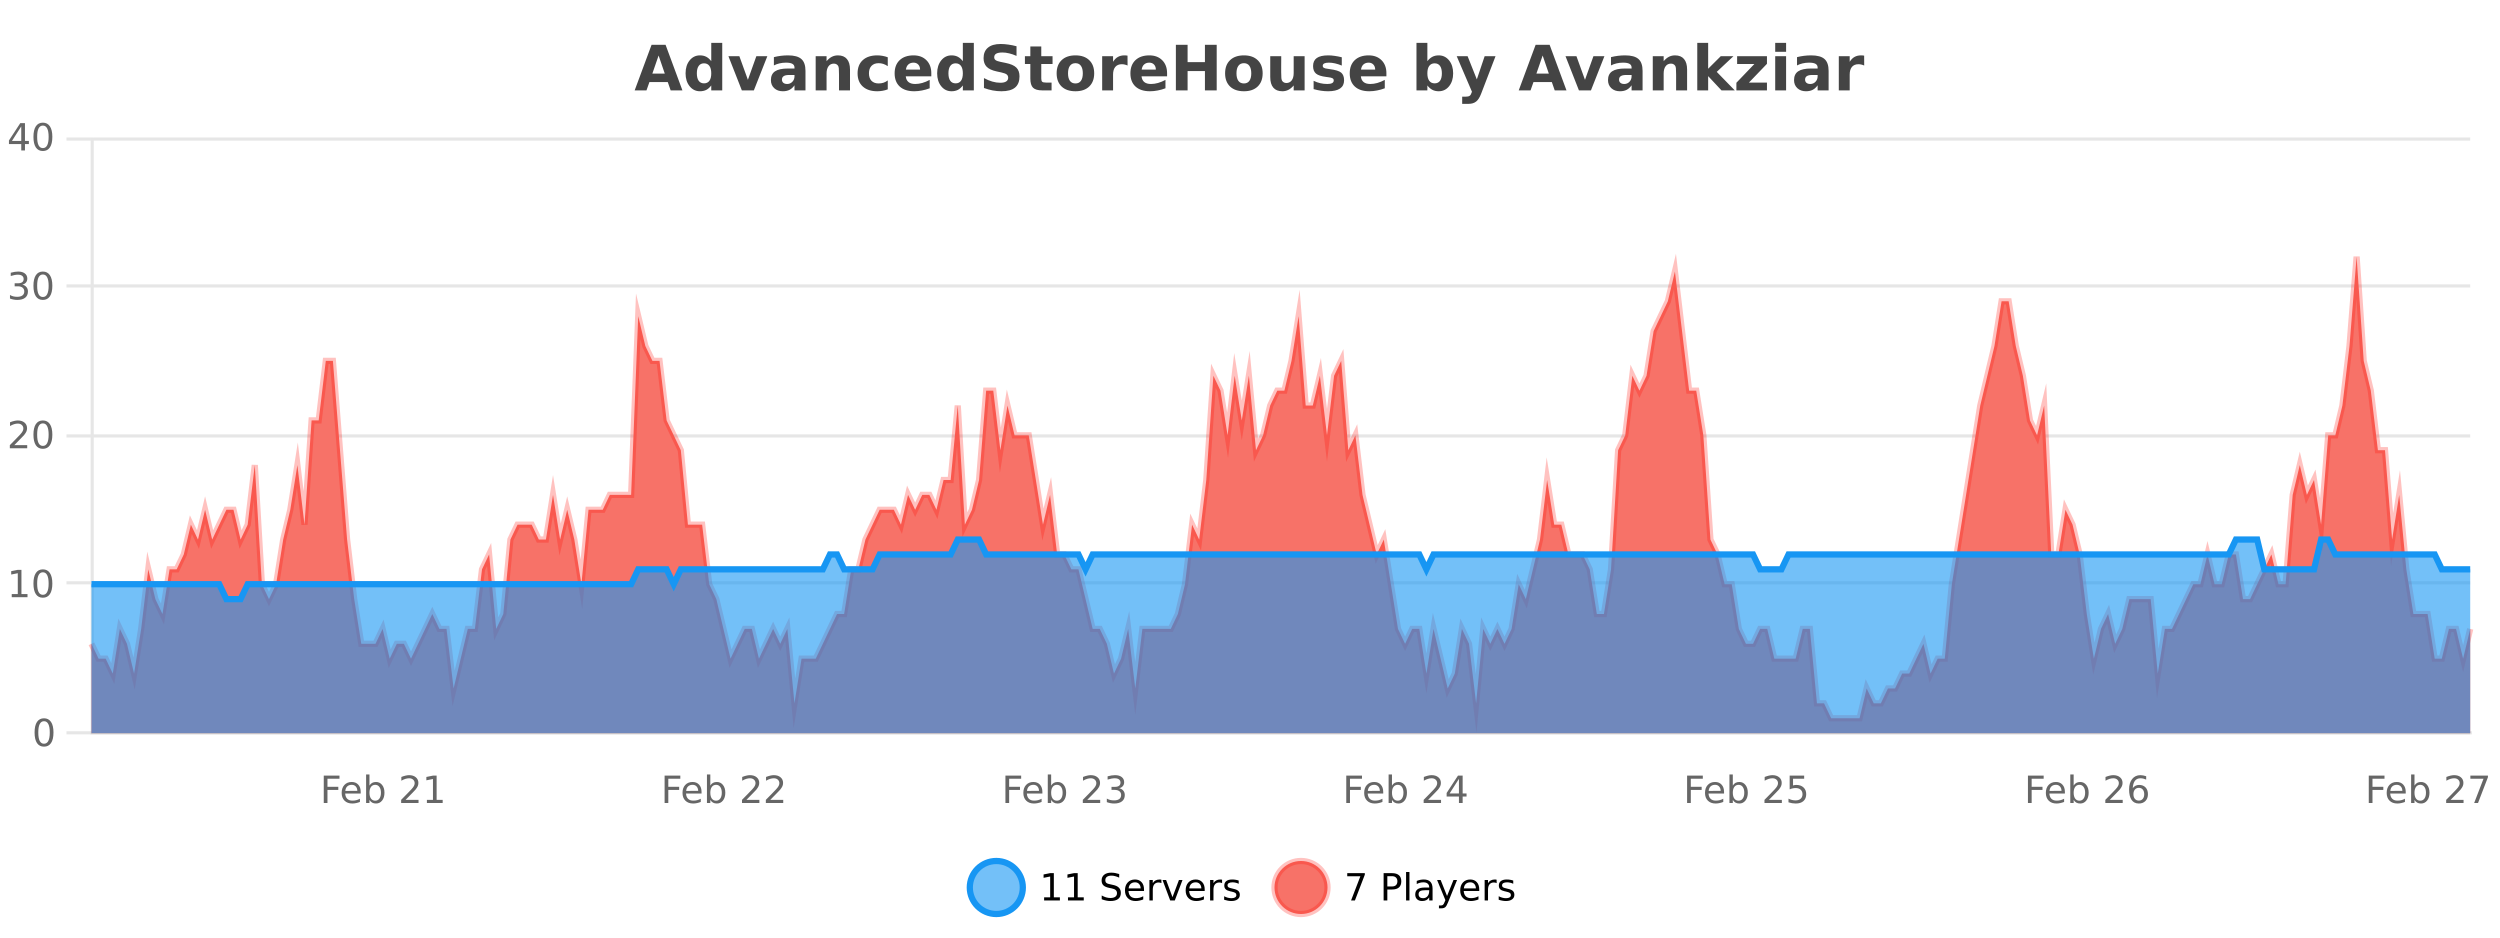 <?xml version="1.0" encoding="UTF-8"?>
<svg xmlns="http://www.w3.org/2000/svg" xmlns:xlink="http://www.w3.org/1999/xlink" width="800pt" height="300pt" viewBox="0 0 800 300" version="1.1">
<defs>
<clipPath id="clip1">
  <path d="M 282 263 L 356 263 L 356 300 L 282 300 Z M 282 263 "/>
</clipPath>
<clipPath id="clip2">
  <path d="M 379 263 L 454 263 L 454 300 L 379 300 Z M 379 263 "/>
</clipPath>
<clipPath id="clip3">
  <path d="M 29.27 82 L 790.469 82 L 790.469 234.602 L 29.27 234.602 Z M 29.27 82 "/>
</clipPath>
<clipPath id="clip4">
  <path d="M 28.27 53 L 791.469 53 L 791.469 235.602 L 28.27 235.602 Z M 28.27 53 "/>
</clipPath>
<clipPath id="clip5">
  <path d="M 29.27 172 L 790.469 172 L 790.469 234.602 L 29.27 234.602 Z M 29.27 172 "/>
</clipPath>
<clipPath id="clip6">
  <path d="M 28.27 144 L 791.469 144 L 791.469 220 L 28.27 220 Z M 28.27 144 "/>
</clipPath>
</defs>
<g id="surface635671">
<rect x="0" y="0" width="800" height="300" style="fill:rgb(100%,100%,100%);fill-opacity:1;stroke:none;"/>
<path style="fill:none;stroke-width:1;stroke-linecap:butt;stroke-linejoin:miter;stroke:rgb(0%,0%,0%);stroke-opacity:0.098;stroke-miterlimit:10;" d="M 30 234.5 L 790.469 234.5 "/>
<path style="fill:none;stroke-width:1;stroke-linecap:butt;stroke-linejoin:miter;stroke:rgb(0%,0%,0%);stroke-opacity:0.098;stroke-miterlimit:10;" d="M 21.27 234.5 L 29 234.5 "/>
<path style="fill:none;stroke-width:1;stroke-linecap:butt;stroke-linejoin:miter;stroke:rgb(0%,0%,0%);stroke-opacity:0.098;stroke-miterlimit:10;" d="M 30 186.5 L 790.469 186.5 "/>
<path style="fill:none;stroke-width:1;stroke-linecap:butt;stroke-linejoin:miter;stroke:rgb(0%,0%,0%);stroke-opacity:0.098;stroke-miterlimit:10;" d="M 21.27 186.5 L 29 186.5 "/>
<path style="fill:none;stroke-width:1;stroke-linecap:butt;stroke-linejoin:miter;stroke:rgb(0%,0%,0%);stroke-opacity:0.098;stroke-miterlimit:10;" d="M 30 139.5 L 790.469 139.5 "/>
<path style="fill:none;stroke-width:1;stroke-linecap:butt;stroke-linejoin:miter;stroke:rgb(0%,0%,0%);stroke-opacity:0.098;stroke-miterlimit:10;" d="M 21.27 139.5 L 29 139.5 "/>
<path style="fill:none;stroke-width:1;stroke-linecap:butt;stroke-linejoin:miter;stroke:rgb(0%,0%,0%);stroke-opacity:0.098;stroke-miterlimit:10;" d="M 30 91.5 L 790.469 91.5 "/>
<path style="fill:none;stroke-width:1;stroke-linecap:butt;stroke-linejoin:miter;stroke:rgb(0%,0%,0%);stroke-opacity:0.098;stroke-miterlimit:10;" d="M 21.27 91.5 L 29 91.5 "/>
<path style="fill:none;stroke-width:1;stroke-linecap:butt;stroke-linejoin:miter;stroke:rgb(0%,0%,0%);stroke-opacity:0.098;stroke-miterlimit:10;" d="M 30 44.5 L 790.469 44.5 "/>
<path style="fill:none;stroke-width:1;stroke-linecap:butt;stroke-linejoin:miter;stroke:rgb(0%,0%,0%);stroke-opacity:0.098;stroke-miterlimit:10;" d="M 21.27 44.5 L 29 44.5 "/>
<path style=" stroke:none;fill-rule:nonzero;fill:rgb(9.02%,58.824%,95.294%);fill-opacity:0.6;" d="M 327.305 284 C 327.305 288.688 323.508 292.484 318.82 292.484 C 314.133 292.484 310.336 288.688 310.336 284 C 310.336 279.312 314.133 275.516 318.82 275.516 C 323.508 275.516 327.305 279.312 327.305 284 Z M 327.305 284 "/>
<g clip-path="url(#clip1)" clip-rule="nonzero">
<path style="fill:none;stroke-width:2;stroke-linecap:butt;stroke-linejoin:miter;stroke:rgb(9.02%,58.824%,95.294%);stroke-opacity:1;stroke-miterlimit:10;" d="M 327.305 284 C 327.305 288.688 323.508 292.484 318.82 292.484 C 314.133 292.484 310.336 288.688 310.336 284 C 310.336 279.312 314.133 275.516 318.82 275.516 C 323.508 275.516 327.305 279.312 327.305 284 Z M 327.305 284 "/>
</g>
<path style=" stroke:none;fill-rule:nonzero;fill:rgb(0%,0%,0%);fill-opacity:1;" d="M 334.117 287.156 L 336.055 287.156 L 336.055 280.484 L 333.945 280.906 L 333.945 279.828 L 336.039 279.406 L 337.227 279.406 L 337.227 287.156 L 339.164 287.156 L 339.164 288.156 L 334.117 288.156 Z M 341.754 287.156 L 343.691 287.156 L 343.691 280.484 L 341.582 280.906 L 341.582 279.828 L 343.676 279.406 L 344.863 279.406 L 344.863 287.156 L 346.801 287.156 L 346.801 288.156 L 341.754 288.156 Z M 358.141 279.688 L 358.141 280.844 C 357.691 280.637 357.266 280.48 356.859 280.375 C 356.461 280.262 356.082 280.203 355.719 280.203 C 355.07 280.203 354.57 280.328 354.219 280.578 C 353.875 280.828 353.703 281.188 353.703 281.656 C 353.703 282.043 353.816 282.336 354.047 282.531 C 354.273 282.73 354.719 282.887 355.375 283 L 356.078 283.156 C 356.961 283.324 357.613 283.621 358.031 284.047 C 358.457 284.465 358.672 285.027 358.672 285.734 C 358.672 286.59 358.383 287.234 357.812 287.672 C 357.25 288.109 356.414 288.328 355.312 288.328 C 354.906 288.328 354.469 288.281 354 288.188 C 353.531 288.094 353.047 287.953 352.547 287.766 L 352.547 286.547 C 353.023 286.82 353.492 287.023 353.953 287.156 C 354.422 287.293 354.875 287.359 355.312 287.359 C 355.988 287.359 356.508 287.23 356.875 286.969 C 357.25 286.699 357.438 286.32 357.438 285.828 C 357.438 285.402 357.301 285.07 357.031 284.828 C 356.77 284.578 356.336 284.398 355.734 284.281 L 355.016 284.141 C 354.129 283.965 353.488 283.688 353.094 283.312 C 352.707 282.938 352.516 282.418 352.516 281.75 C 352.516 280.969 352.785 280.359 353.328 279.922 C 353.867 279.477 354.617 279.25 355.578 279.25 C 355.992 279.25 356.41 279.289 356.828 279.359 C 357.254 279.434 357.691 279.543 358.141 279.688 Z M 366.086 284.609 L 366.086 285.125 L 361.117 285.125 C 361.168 285.875 361.391 286.445 361.789 286.828 C 362.195 287.215 362.75 287.406 363.461 287.406 C 363.875 287.406 364.277 287.359 364.664 287.266 C 365.059 287.164 365.449 287.008 365.836 286.797 L 365.836 287.828 C 365.438 287.984 365.039 288.105 364.633 288.188 C 364.227 288.281 363.812 288.328 363.398 288.328 C 362.355 288.328 361.527 288.027 360.914 287.422 C 360.297 286.809 359.992 285.98 359.992 284.938 C 359.992 283.867 360.281 283.016 360.867 282.391 C 361.449 281.758 362.23 281.438 363.211 281.438 C 364.094 281.438 364.793 281.727 365.305 282.297 C 365.824 282.859 366.086 283.633 366.086 284.609 Z M 365.008 284.281 C 364.996 283.699 364.828 283.23 364.508 282.875 C 364.184 282.523 363.758 282.344 363.227 282.344 C 362.621 282.344 362.137 282.516 361.773 282.859 C 361.418 283.203 361.215 283.684 361.164 284.297 Z M 371.656 282.594 C 371.531 282.531 371.395 282.484 371.25 282.453 C 371.113 282.414 370.957 282.391 370.781 282.391 C 370.176 282.391 369.707 282.59 369.375 282.984 C 369.051 283.383 368.891 283.953 368.891 284.703 L 368.891 288.156 L 367.812 288.156 L 367.812 281.594 L 368.891 281.594 L 368.891 282.609 C 369.117 282.215 369.414 281.922 369.781 281.734 C 370.145 281.539 370.586 281.438 371.109 281.438 C 371.18 281.438 371.258 281.445 371.344 281.453 C 371.438 281.465 371.535 281.48 371.641 281.5 Z M 372.012 281.594 L 373.152 281.594 L 375.199 287.094 L 377.262 281.594 L 378.402 281.594 L 375.934 288.156 L 374.465 288.156 Z M 385.504 284.609 L 385.504 285.125 L 380.535 285.125 C 380.586 285.875 380.809 286.445 381.207 286.828 C 381.613 287.215 382.168 287.406 382.879 287.406 C 383.293 287.406 383.695 287.359 384.082 287.266 C 384.477 287.164 384.867 287.008 385.254 286.797 L 385.254 287.828 C 384.855 287.984 384.457 288.105 384.051 288.188 C 383.645 288.281 383.23 288.328 382.816 288.328 C 381.773 288.328 380.945 288.027 380.332 287.422 C 379.715 286.809 379.41 285.98 379.41 284.938 C 379.41 283.867 379.699 283.016 380.285 282.391 C 380.867 281.758 381.648 281.438 382.629 281.438 C 383.512 281.438 384.211 281.727 384.723 282.297 C 385.242 282.859 385.504 283.633 385.504 284.609 Z M 384.426 284.281 C 384.414 283.699 384.246 283.23 383.926 282.875 C 383.602 282.523 383.176 282.344 382.645 282.344 C 382.039 282.344 381.555 282.516 381.191 282.859 C 380.836 283.203 380.633 283.684 380.582 284.297 Z M 391.074 282.594 C 390.949 282.531 390.812 282.484 390.668 282.453 C 390.531 282.414 390.375 282.391 390.199 282.391 C 389.594 282.391 389.125 282.59 388.793 282.984 C 388.469 283.383 388.309 283.953 388.309 284.703 L 388.309 288.156 L 387.23 288.156 L 387.23 281.594 L 388.309 281.594 L 388.309 282.609 C 388.535 282.215 388.832 281.922 389.199 281.734 C 389.562 281.539 390.004 281.438 390.527 281.438 C 390.598 281.438 390.676 281.445 390.762 281.453 C 390.855 281.465 390.953 281.48 391.059 281.5 Z M 396.383 281.781 L 396.383 282.812 C 396.078 282.656 395.762 282.543 395.43 282.469 C 395.105 282.387 394.766 282.344 394.414 282.344 C 393.883 282.344 393.48 282.43 393.211 282.594 C 392.938 282.75 392.805 282.996 392.805 283.328 C 392.805 283.578 392.898 283.777 393.086 283.922 C 393.281 284.059 393.672 284.188 394.258 284.312 L 394.617 284.406 C 395.387 284.562 395.934 284.793 396.258 285.094 C 396.578 285.398 396.742 285.812 396.742 286.344 C 396.742 286.961 396.496 287.445 396.008 287.797 C 395.527 288.152 394.867 288.328 394.023 288.328 C 393.668 288.328 393.297 288.289 392.914 288.219 C 392.539 288.156 392.141 288.059 391.727 287.922 L 391.727 286.797 C 392.121 287.008 392.512 287.164 392.898 287.266 C 393.281 287.371 393.668 287.422 394.055 287.422 C 394.555 287.422 394.938 287.34 395.211 287.172 C 395.492 286.996 395.633 286.746 395.633 286.422 C 395.633 286.133 395.531 285.906 395.336 285.75 C 395.137 285.594 394.703 285.445 394.039 285.297 L 393.664 285.219 C 392.996 285.074 392.512 284.855 392.211 284.562 C 391.918 284.273 391.773 283.875 391.773 283.375 C 391.773 282.75 391.992 282.273 392.43 281.938 C 392.867 281.605 393.484 281.438 394.289 281.438 C 394.684 281.438 395.059 281.469 395.414 281.531 C 395.766 281.586 396.09 281.668 396.383 281.781 Z M 328.82 277.016 "/>
<path style=" stroke:none;fill-rule:nonzero;fill:rgb(96.863%,44.706%,40.784%);fill-opacity:1;" d="M 424.809 284 C 424.809 288.688 421.008 292.484 416.32 292.484 C 411.637 292.484 407.836 288.688 407.836 284 C 407.836 279.312 411.637 275.516 416.32 275.516 C 421.008 275.516 424.809 279.312 424.809 284 Z M 424.809 284 "/>
<g clip-path="url(#clip2)" clip-rule="nonzero">
<path style="fill:none;stroke-width:2;stroke-linecap:butt;stroke-linejoin:miter;stroke:rgb(100%,4.706%,0%);stroke-opacity:0.247;stroke-miterlimit:10;" d="M 424.809 284 C 424.809 288.688 421.008 292.484 416.32 292.484 C 411.637 292.484 407.836 288.688 407.836 284 C 407.836 279.312 411.637 275.516 416.32 275.516 C 421.008 275.516 424.809 279.312 424.809 284 Z M 424.809 284 "/>
</g>
<path style=" stroke:none;fill-rule:nonzero;fill:rgb(0%,0%,0%);fill-opacity:1;" d="M 431.117 279.406 L 436.742 279.406 L 436.742 279.906 L 433.57 288.156 L 432.336 288.156 L 435.32 280.406 L 431.117 280.406 Z M 443.945 280.375 L 443.945 283.672 L 445.43 283.672 C 445.98 283.672 446.406 283.531 446.711 283.25 C 447.012 282.961 447.164 282.547 447.164 282.016 C 447.164 281.496 447.012 281.094 446.711 280.812 C 446.406 280.523 445.98 280.375 445.43 280.375 Z M 442.758 279.406 L 445.43 279.406 C 446.418 279.406 447.164 279.633 447.664 280.078 C 448.164 280.516 448.414 281.164 448.414 282.016 C 448.414 282.883 448.164 283.539 447.664 283.984 C 447.164 284.422 446.418 284.641 445.43 284.641 L 443.945 284.641 L 443.945 288.156 L 442.758 288.156 Z M 449.945 279.031 L 451.023 279.031 L 451.023 288.156 L 449.945 288.156 Z M 456.266 284.859 C 455.398 284.859 454.797 284.961 454.453 285.156 C 454.117 285.355 453.953 285.695 453.953 286.172 C 453.953 286.559 454.078 286.867 454.328 287.094 C 454.586 287.312 454.93 287.422 455.359 287.422 C 455.961 287.422 456.441 287.215 456.797 286.797 C 457.16 286.371 457.344 285.805 457.344 285.094 L 457.344 284.859 Z M 458.422 284.406 L 458.422 288.156 L 457.344 288.156 L 457.344 287.156 C 457.094 287.555 456.785 287.852 456.422 288.047 C 456.055 288.234 455.609 288.328 455.078 288.328 C 454.398 288.328 453.863 288.141 453.469 287.766 C 453.07 287.383 452.875 286.875 452.875 286.25 C 452.875 285.512 453.117 284.953 453.609 284.578 C 454.109 284.203 454.848 284.016 455.828 284.016 L 457.344 284.016 L 457.344 283.906 C 457.344 283.406 457.176 283.023 456.844 282.75 C 456.52 282.48 456.066 282.344 455.484 282.344 C 455.109 282.344 454.738 282.391 454.375 282.484 C 454.02 282.578 453.68 282.715 453.359 282.891 L 453.359 281.891 C 453.754 281.734 454.133 281.621 454.5 281.547 C 454.875 281.477 455.238 281.438 455.594 281.438 C 456.539 281.438 457.25 281.684 457.719 282.172 C 458.188 282.664 458.422 283.406 458.422 284.406 Z M 463.367 288.766 C 463.062 289.547 462.766 290.055 462.477 290.297 C 462.184 290.535 461.797 290.656 461.32 290.656 L 460.461 290.656 L 460.461 289.75 L 461.086 289.75 C 461.387 289.75 461.617 289.676 461.773 289.531 C 461.938 289.395 462.121 289.066 462.32 288.547 L 462.523 288.047 L 459.867 281.594 L 461.008 281.594 L 463.055 286.719 L 465.117 281.594 L 466.258 281.594 Z M 473.359 284.609 L 473.359 285.125 L 468.391 285.125 C 468.441 285.875 468.664 286.445 469.062 286.828 C 469.469 287.215 470.023 287.406 470.734 287.406 C 471.148 287.406 471.551 287.359 471.938 287.266 C 472.332 287.164 472.723 287.008 473.109 286.797 L 473.109 287.828 C 472.711 287.984 472.312 288.105 471.906 288.188 C 471.5 288.281 471.086 288.328 470.672 288.328 C 469.629 288.328 468.801 288.027 468.188 287.422 C 467.57 286.809 467.266 285.98 467.266 284.938 C 467.266 283.867 467.555 283.016 468.141 282.391 C 468.723 281.758 469.504 281.438 470.484 281.438 C 471.367 281.438 472.066 281.727 472.578 282.297 C 473.098 282.859 473.359 283.633 473.359 284.609 Z M 472.281 284.281 C 472.27 283.699 472.102 283.23 471.781 282.875 C 471.457 282.523 471.031 282.344 470.5 282.344 C 469.895 282.344 469.41 282.516 469.047 282.859 C 468.691 283.203 468.488 283.684 468.438 284.297 Z M 478.93 282.594 C 478.805 282.531 478.668 282.484 478.523 282.453 C 478.387 282.414 478.23 282.391 478.055 282.391 C 477.449 282.391 476.98 282.59 476.648 282.984 C 476.324 283.383 476.164 283.953 476.164 284.703 L 476.164 288.156 L 475.086 288.156 L 475.086 281.594 L 476.164 281.594 L 476.164 282.609 C 476.391 282.215 476.688 281.922 477.055 281.734 C 477.418 281.539 477.859 281.438 478.383 281.438 C 478.453 281.438 478.531 281.445 478.617 281.453 C 478.711 281.465 478.809 281.48 478.914 281.5 Z M 484.238 281.781 L 484.238 282.812 C 483.934 282.656 483.617 282.543 483.285 282.469 C 482.961 282.387 482.621 282.344 482.27 282.344 C 481.738 282.344 481.336 282.43 481.066 282.594 C 480.793 282.75 480.66 282.996 480.66 283.328 C 480.66 283.578 480.754 283.777 480.941 283.922 C 481.137 284.059 481.527 284.188 482.113 284.312 L 482.473 284.406 C 483.242 284.562 483.789 284.793 484.113 285.094 C 484.434 285.398 484.598 285.812 484.598 286.344 C 484.598 286.961 484.352 287.445 483.863 287.797 C 483.383 288.152 482.723 288.328 481.879 288.328 C 481.523 288.328 481.152 288.289 480.77 288.219 C 480.395 288.156 479.996 288.059 479.582 287.922 L 479.582 286.797 C 479.977 287.008 480.367 287.164 480.754 287.266 C 481.137 287.371 481.523 287.422 481.91 287.422 C 482.41 287.422 482.793 287.34 483.066 287.172 C 483.348 286.996 483.488 286.746 483.488 286.422 C 483.488 286.133 483.387 285.906 483.191 285.75 C 482.992 285.594 482.559 285.445 481.895 285.297 L 481.52 285.219 C 480.852 285.074 480.367 284.855 480.066 284.562 C 479.773 284.273 479.629 283.875 479.629 283.375 C 479.629 282.75 479.848 282.273 480.285 281.938 C 480.723 281.605 481.34 281.438 482.145 281.438 C 482.539 281.438 482.914 281.469 483.27 281.531 C 483.621 281.586 483.945 281.668 484.238 281.781 Z M 426.32 277.016 "/>
<path style=" stroke:none;fill-rule:nonzero;fill:rgb(26.667%,26.667%,26.667%);fill-opacity:1;" d="M 213.688 26.266 L 207.812 26.266 L 206.875 28.922 L 203.094 28.922 L 208.5 14.344 L 212.984 14.344 L 218.375 28.922 L 214.609 28.922 Z M 208.75 23.562 L 212.734 23.562 L 210.75 17.766 Z M 227.602 19.578 L 227.602 13.719 L 231.117 13.719 L 231.117 28.922 L 227.602 28.922 L 227.602 27.344 C 227.121 27.992 226.59 28.465 226.008 28.766 C 225.422 29.055 224.75 29.203 223.992 29.203 C 222.648 29.203 221.543 28.668 220.68 27.594 C 219.812 26.523 219.383 25.148 219.383 23.469 C 219.383 21.781 219.812 20.402 220.68 19.328 C 221.543 18.258 222.648 17.719 223.992 17.719 C 224.75 17.719 225.422 17.871 226.008 18.172 C 226.59 18.477 227.121 18.945 227.602 19.578 Z M 225.289 26.672 C 226.039 26.672 226.609 26.402 227.008 25.859 C 227.402 25.309 227.602 24.512 227.602 23.469 C 227.602 22.43 227.402 21.637 227.008 21.094 C 226.609 20.543 226.039 20.266 225.289 20.266 C 224.547 20.266 223.98 20.543 223.586 21.094 C 223.188 21.637 222.992 22.43 222.992 23.469 C 222.992 24.512 223.188 25.309 223.586 25.859 C 223.98 26.402 224.547 26.672 225.289 26.672 Z M 233.094 17.984 L 236.594 17.984 L 239.328 25.547 L 242.031 17.984 L 245.547 17.984 L 241.234 28.922 L 237.391 28.922 Z M 252.41 24 C 251.68 24 251.133 24.125 250.77 24.375 C 250.402 24.617 250.223 24.98 250.223 25.469 C 250.223 25.906 250.367 26.25 250.66 26.5 C 250.961 26.75 251.371 26.875 251.895 26.875 C 252.551 26.875 253.102 26.641 253.551 26.172 C 254.008 25.703 254.238 25.117 254.238 24.406 L 254.238 24 Z M 257.754 22.688 L 257.754 28.922 L 254.238 28.922 L 254.238 27.297 C 253.77 27.965 253.238 28.449 252.645 28.75 C 252.059 29.051 251.348 29.203 250.504 29.203 C 249.379 29.203 248.461 28.875 247.754 28.219 C 247.043 27.555 246.691 26.695 246.691 25.641 C 246.691 24.359 247.129 23.422 248.004 22.828 C 248.887 22.227 250.277 21.922 252.176 21.922 L 254.238 21.922 L 254.238 21.641 C 254.238 21.09 254.02 20.688 253.582 20.438 C 253.145 20.18 252.461 20.047 251.535 20.047 C 250.785 20.047 250.086 20.125 249.441 20.281 C 248.793 20.43 248.195 20.648 247.645 20.938 L 247.645 18.281 C 248.395 18.094 249.145 17.953 249.895 17.859 C 250.652 17.766 251.414 17.719 252.176 17.719 C 254.145 17.719 255.566 18.109 256.441 18.891 C 257.316 19.664 257.754 20.93 257.754 22.688 Z M 272 22.266 L 272 28.922 L 268.484 28.922 L 268.484 23.828 C 268.484 22.883 268.461 22.23 268.422 21.875 C 268.379 21.512 268.305 21.246 268.203 21.078 C 268.066 20.852 267.879 20.672 267.641 20.547 C 267.41 20.422 267.145 20.359 266.844 20.359 C 266.113 20.359 265.539 20.641 265.125 21.203 C 264.707 21.766 264.5 22.547 264.5 23.547 L 264.5 28.922 L 261.016 28.922 L 261.016 17.984 L 264.5 17.984 L 264.5 19.578 C 265.031 18.945 265.594 18.477 266.188 18.172 C 266.781 17.871 267.43 17.719 268.141 17.719 C 269.41 17.719 270.367 18.109 271.016 18.891 C 271.672 19.664 272 20.789 272 22.266 Z M 284.082 18.328 L 284.082 21.172 C 283.613 20.852 283.137 20.609 282.66 20.453 C 282.18 20.297 281.68 20.219 281.16 20.219 C 280.191 20.219 279.43 20.508 278.879 21.078 C 278.336 21.641 278.066 22.438 278.066 23.469 C 278.066 24.492 278.336 25.289 278.879 25.859 C 279.43 26.422 280.191 26.703 281.16 26.703 C 281.711 26.703 282.23 26.625 282.723 26.469 C 283.211 26.305 283.664 26.059 284.082 25.734 L 284.082 28.594 C 283.539 28.805 282.988 28.953 282.426 29.047 C 281.863 29.148 281.293 29.203 280.723 29.203 C 278.754 29.203 277.211 28.699 276.098 27.688 C 274.98 26.68 274.426 25.273 274.426 23.469 C 274.426 21.656 274.98 20.246 276.098 19.234 C 277.211 18.227 278.754 17.719 280.723 17.719 C 281.293 17.719 281.855 17.773 282.41 17.875 C 282.973 17.969 283.527 18.121 284.082 18.328 Z M 298.016 23.422 L 298.016 24.422 L 289.844 24.422 C 289.926 25.246 290.223 25.859 290.734 26.266 C 291.242 26.672 291.953 26.875 292.859 26.875 C 293.598 26.875 294.352 26.766 295.125 26.547 C 295.895 26.328 296.688 26 297.5 25.562 L 297.5 28.25 C 296.676 28.562 295.848 28.797 295.016 28.953 C 294.191 29.117 293.367 29.203 292.547 29.203 C 290.566 29.203 289.023 28.703 287.922 27.703 C 286.828 26.695 286.281 25.281 286.281 23.469 C 286.281 21.68 286.816 20.273 287.891 19.25 C 288.973 18.23 290.457 17.719 292.344 17.719 C 294.062 17.719 295.438 18.242 296.469 19.281 C 297.5 20.312 298.016 21.695 298.016 23.422 Z M 294.422 22.266 C 294.422 21.602 294.227 21.062 293.844 20.656 C 293.457 20.25 292.953 20.047 292.328 20.047 C 291.648 20.047 291.098 20.242 290.672 20.625 C 290.254 21 289.992 21.547 289.891 22.266 Z M 308.109 19.578 L 308.109 13.719 L 311.625 13.719 L 311.625 28.922 L 308.109 28.922 L 308.109 27.344 C 307.629 27.992 307.098 28.465 306.516 28.766 C 305.93 29.055 305.258 29.203 304.5 29.203 C 303.156 29.203 302.051 28.668 301.188 27.594 C 300.32 26.523 299.891 25.148 299.891 23.469 C 299.891 21.781 300.32 20.402 301.188 19.328 C 302.051 18.258 303.156 17.719 304.5 17.719 C 305.258 17.719 305.93 17.871 306.516 18.172 C 307.098 18.477 307.629 18.945 308.109 19.578 Z M 305.797 26.672 C 306.547 26.672 307.117 26.402 307.516 25.859 C 307.91 25.309 308.109 24.512 308.109 23.469 C 308.109 22.43 307.91 21.637 307.516 21.094 C 307.117 20.543 306.547 20.266 305.797 20.266 C 305.055 20.266 304.488 20.543 304.094 21.094 C 303.695 21.637 303.5 22.43 303.5 23.469 C 303.5 24.512 303.695 25.309 304.094 25.859 C 304.488 26.402 305.055 26.672 305.797 26.672 Z M 325.289 14.797 L 325.289 17.891 C 324.484 17.527 323.703 17.258 322.945 17.078 C 322.184 16.891 321.465 16.797 320.789 16.797 C 319.891 16.797 319.227 16.922 318.789 17.172 C 318.359 17.422 318.148 17.809 318.148 18.328 C 318.148 18.715 318.293 19.016 318.586 19.234 C 318.875 19.453 319.402 19.641 320.164 19.797 L 321.758 20.125 C 323.383 20.449 324.531 20.945 325.211 21.609 C 325.898 22.277 326.242 23.219 326.242 24.438 C 326.242 26.043 325.762 27.242 324.805 28.031 C 323.855 28.812 322.402 29.203 320.445 29.203 C 319.516 29.203 318.586 29.113 317.648 28.938 C 316.719 28.762 315.793 28.5 314.867 28.156 L 314.867 24.984 C 315.793 25.484 316.688 25.859 317.555 26.109 C 318.43 26.359 319.273 26.484 320.086 26.484 C 320.906 26.484 321.531 26.352 321.961 26.078 C 322.398 25.797 322.617 25.402 322.617 24.891 C 322.617 24.445 322.465 24.094 322.164 23.844 C 321.871 23.594 321.281 23.371 320.398 23.172 L 318.945 22.859 C 317.484 22.547 316.418 22.055 315.742 21.375 C 315.074 20.688 314.742 19.762 314.742 18.594 C 314.742 17.148 315.211 16.031 316.148 15.25 C 317.086 14.469 318.434 14.078 320.195 14.078 C 320.996 14.078 321.82 14.141 322.664 14.266 C 323.508 14.383 324.383 14.559 325.289 14.797 Z M 333.207 14.875 L 333.207 17.984 L 336.816 17.984 L 336.816 20.484 L 333.207 20.484 L 333.207 25.125 C 333.207 25.637 333.305 25.98 333.504 26.156 C 333.711 26.336 334.113 26.422 334.707 26.422 L 336.504 26.422 L 336.504 28.922 L 333.504 28.922 C 332.129 28.922 331.148 28.637 330.566 28.062 C 329.992 27.48 329.707 26.5 329.707 25.125 L 329.707 20.484 L 327.973 20.484 L 327.973 17.984 L 329.707 17.984 L 329.707 14.875 Z M 344.156 20.219 C 343.375 20.219 342.781 20.5 342.375 21.062 C 341.969 21.617 341.766 22.418 341.766 23.469 C 341.766 24.512 341.969 25.312 342.375 25.875 C 342.781 26.43 343.375 26.703 344.156 26.703 C 344.914 26.703 345.492 26.43 345.891 25.875 C 346.297 25.312 346.5 24.512 346.5 23.469 C 346.5 22.418 346.297 21.617 345.891 21.062 C 345.492 20.5 344.914 20.219 344.156 20.219 Z M 344.156 17.719 C 346.031 17.719 347.492 18.23 348.547 19.25 C 349.609 20.262 350.141 21.668 350.141 23.469 C 350.141 25.262 349.609 26.668 348.547 27.688 C 347.492 28.699 346.031 29.203 344.156 29.203 C 342.258 29.203 340.781 28.699 339.719 27.688 C 338.656 26.668 338.125 25.262 338.125 23.469 C 338.125 21.668 338.656 20.262 339.719 19.25 C 340.781 18.23 342.258 17.719 344.156 17.719 Z M 360.82 20.969 C 360.508 20.824 360.199 20.719 359.898 20.656 C 359.594 20.586 359.293 20.547 358.992 20.547 C 358.086 20.547 357.387 20.836 356.898 21.406 C 356.418 21.98 356.18 22.805 356.18 23.875 L 356.18 28.922 L 352.695 28.922 L 352.695 17.984 L 356.18 17.984 L 356.18 19.781 C 356.625 19.062 357.141 18.543 357.727 18.219 C 358.309 17.887 359.008 17.719 359.82 17.719 C 359.945 17.719 360.074 17.727 360.211 17.734 C 360.344 17.746 360.543 17.766 360.805 17.797 Z M 373.465 23.422 L 373.465 24.422 L 365.293 24.422 C 365.375 25.246 365.672 25.859 366.184 26.266 C 366.691 26.672 367.402 26.875 368.309 26.875 C 369.047 26.875 369.801 26.766 370.574 26.547 C 371.344 26.328 372.137 26 372.949 25.562 L 372.949 28.25 C 372.125 28.562 371.297 28.797 370.465 28.953 C 369.641 29.117 368.816 29.203 367.996 29.203 C 366.016 29.203 364.473 28.703 363.371 27.703 C 362.277 26.695 361.73 25.281 361.73 23.469 C 361.73 21.68 362.266 20.273 363.34 19.25 C 364.422 18.23 365.906 17.719 367.793 17.719 C 369.512 17.719 370.887 18.242 371.918 19.281 C 372.949 20.312 373.465 21.695 373.465 23.422 Z M 369.871 22.266 C 369.871 21.602 369.676 21.062 369.293 20.656 C 368.906 20.25 368.402 20.047 367.777 20.047 C 367.098 20.047 366.547 20.242 366.121 20.625 C 365.703 21 365.441 21.547 365.34 22.266 Z M 376.281 14.344 L 380.031 14.344 L 380.031 19.891 L 385.578 19.891 L 385.578 14.344 L 389.344 14.344 L 389.344 28.922 L 385.578 28.922 L 385.578 22.734 L 380.031 22.734 L 380.031 28.922 L 376.281 28.922 Z M 398.062 20.219 C 397.281 20.219 396.688 20.5 396.281 21.062 C 395.875 21.617 395.672 22.418 395.672 23.469 C 395.672 24.512 395.875 25.312 396.281 25.875 C 396.688 26.43 397.281 26.703 398.062 26.703 C 398.82 26.703 399.398 26.43 399.797 25.875 C 400.203 25.312 400.406 24.512 400.406 23.469 C 400.406 22.418 400.203 21.617 399.797 21.062 C 399.398 20.5 398.82 20.219 398.062 20.219 Z M 398.062 17.719 C 399.938 17.719 401.398 18.23 402.453 19.25 C 403.516 20.262 404.047 21.668 404.047 23.469 C 404.047 25.262 403.516 26.668 402.453 27.688 C 401.398 28.699 399.938 29.203 398.062 29.203 C 396.164 29.203 394.688 28.699 393.625 27.688 C 392.562 26.668 392.031 25.262 392.031 23.469 C 392.031 21.668 392.562 20.262 393.625 19.25 C 394.688 18.23 396.164 17.719 398.062 17.719 Z M 406.477 24.656 L 406.477 17.984 L 409.992 17.984 L 409.992 19.078 C 409.992 19.672 409.984 20.418 409.977 21.312 C 409.977 22.211 409.977 22.805 409.977 23.094 C 409.977 23.98 409.996 24.617 410.039 25 C 410.09 25.387 410.168 25.668 410.273 25.844 C 410.418 26.074 410.605 26.25 410.836 26.375 C 411.062 26.5 411.328 26.562 411.633 26.562 C 412.359 26.562 412.934 26.281 413.352 25.719 C 413.766 25.156 413.977 24.383 413.977 23.391 L 413.977 17.984 L 417.477 17.984 L 417.477 28.922 L 413.977 28.922 L 413.977 27.344 C 413.445 27.98 412.883 28.449 412.289 28.75 C 411.703 29.051 411.059 29.203 410.352 29.203 C 409.09 29.203 408.125 28.82 407.461 28.047 C 406.805 27.266 406.477 26.137 406.477 24.656 Z M 429.371 18.328 L 429.371 20.984 C 428.629 20.672 427.91 20.438 427.215 20.281 C 426.516 20.125 425.855 20.047 425.23 20.047 C 424.574 20.047 424.082 20.133 423.762 20.297 C 423.438 20.465 423.277 20.719 423.277 21.062 C 423.277 21.344 423.395 21.559 423.637 21.703 C 423.887 21.852 424.324 21.961 424.949 22.031 L 425.574 22.125 C 427.363 22.355 428.566 22.73 429.184 23.25 C 429.797 23.773 430.105 24.59 430.105 25.703 C 430.105 26.871 429.672 27.746 428.809 28.328 C 427.953 28.914 426.676 29.203 424.98 29.203 C 424.25 29.203 423.5 29.145 422.73 29.031 C 421.957 28.918 421.168 28.746 420.355 28.516 L 420.355 25.859 C 421.051 26.203 421.766 26.461 422.496 26.625 C 423.223 26.793 423.969 26.875 424.73 26.875 C 425.418 26.875 425.934 26.781 426.277 26.594 C 426.621 26.406 426.793 26.125 426.793 25.75 C 426.793 25.438 426.672 25.211 426.434 25.062 C 426.191 24.906 425.719 24.789 425.012 24.703 L 424.402 24.625 C 422.84 24.43 421.746 24.07 421.121 23.547 C 420.496 23.016 420.184 22.215 420.184 21.141 C 420.184 19.984 420.578 19.125 421.371 18.562 C 422.172 18 423.391 17.719 425.027 17.719 C 425.672 17.719 426.348 17.773 427.059 17.875 C 427.766 17.969 428.535 18.121 429.371 18.328 Z M 443.648 23.422 L 443.648 24.422 L 435.477 24.422 C 435.559 25.246 435.855 25.859 436.367 26.266 C 436.875 26.672 437.586 26.875 438.492 26.875 C 439.23 26.875 439.984 26.766 440.758 26.547 C 441.527 26.328 442.32 26 443.133 25.562 L 443.133 28.25 C 442.309 28.562 441.48 28.797 440.648 28.953 C 439.824 29.117 439 29.203 438.18 29.203 C 436.199 29.203 434.656 28.703 433.555 27.703 C 432.461 26.695 431.914 25.281 431.914 23.469 C 431.914 21.68 432.449 20.273 433.523 19.25 C 434.605 18.23 436.09 17.719 437.977 17.719 C 439.695 17.719 441.07 18.242 442.102 19.281 C 443.133 20.312 443.648 21.695 443.648 23.422 Z M 440.055 22.266 C 440.055 21.602 439.859 21.062 439.477 20.656 C 439.09 20.25 438.586 20.047 437.961 20.047 C 437.281 20.047 436.73 20.242 436.305 20.625 C 435.887 21 435.625 21.547 435.523 22.266 Z M 459.086 26.672 C 459.836 26.672 460.406 26.402 460.805 25.859 C 461.199 25.309 461.398 24.512 461.398 23.469 C 461.398 22.43 461.199 21.637 460.805 21.094 C 460.406 20.543 459.836 20.266 459.086 20.266 C 458.336 20.266 457.758 20.543 457.352 21.094 C 456.953 21.637 456.758 22.43 456.758 23.469 C 456.758 24.5 456.953 25.293 457.352 25.844 C 457.758 26.398 458.336 26.672 459.086 26.672 Z M 456.758 19.578 C 457.246 18.945 457.781 18.477 458.367 18.172 C 458.949 17.871 459.621 17.719 460.383 17.719 C 461.734 17.719 462.844 18.258 463.711 19.328 C 464.574 20.402 465.008 21.781 465.008 23.469 C 465.008 25.148 464.574 26.523 463.711 27.594 C 462.844 28.668 461.734 29.203 460.383 29.203 C 459.621 29.203 458.949 29.051 458.367 28.75 C 457.781 28.449 457.246 27.98 456.758 27.344 L 456.758 28.922 L 453.273 28.922 L 453.273 13.719 L 456.758 13.719 Z M 466.148 17.984 L 469.633 17.984 L 472.586 25.406 L 475.086 17.984 L 478.57 17.984 L 473.977 29.953 C 473.516 31.172 472.977 32.02 472.352 32.5 C 471.734 32.988 470.93 33.234 469.93 33.234 L 467.898 33.234 L 467.898 30.938 L 468.992 30.938 C 469.586 30.938 470.016 30.844 470.289 30.656 C 470.559 30.469 470.766 30.129 470.914 29.641 L 471.023 29.344 Z M 496.586 26.266 L 490.711 26.266 L 489.773 28.922 L 485.992 28.922 L 491.398 14.344 L 495.883 14.344 L 501.273 28.922 L 497.508 28.922 Z M 491.648 23.562 L 495.633 23.562 L 493.648 17.766 Z M 500.961 17.984 L 504.461 17.984 L 507.195 25.547 L 509.898 17.984 L 513.414 17.984 L 509.102 28.922 L 505.258 28.922 Z M 520.281 24 C 519.551 24 519.004 24.125 518.641 24.375 C 518.273 24.617 518.094 24.98 518.094 25.469 C 518.094 25.906 518.238 26.25 518.531 26.5 C 518.832 26.75 519.242 26.875 519.766 26.875 C 520.422 26.875 520.973 26.641 521.422 26.172 C 521.879 25.703 522.109 25.117 522.109 24.406 L 522.109 24 Z M 525.625 22.688 L 525.625 28.922 L 522.109 28.922 L 522.109 27.297 C 521.641 27.965 521.109 28.449 520.516 28.75 C 519.93 29.051 519.219 29.203 518.375 29.203 C 517.25 29.203 516.332 28.875 515.625 28.219 C 514.914 27.555 514.562 26.695 514.562 25.641 C 514.562 24.359 515 23.422 515.875 22.828 C 516.758 22.227 518.148 21.922 520.047 21.922 L 522.109 21.922 L 522.109 21.641 C 522.109 21.09 521.891 20.688 521.453 20.438 C 521.016 20.18 520.332 20.047 519.406 20.047 C 518.656 20.047 517.957 20.125 517.312 20.281 C 516.664 20.43 516.066 20.648 515.516 20.938 L 515.516 18.281 C 516.266 18.094 517.016 17.953 517.766 17.859 C 518.523 17.766 519.285 17.719 520.047 17.719 C 522.016 17.719 523.438 18.109 524.312 18.891 C 525.188 19.664 525.625 20.93 525.625 22.688 Z M 539.871 22.266 L 539.871 28.922 L 536.355 28.922 L 536.355 23.828 C 536.355 22.883 536.332 22.23 536.293 21.875 C 536.25 21.512 536.176 21.246 536.074 21.078 C 535.938 20.852 535.75 20.672 535.512 20.547 C 535.281 20.422 535.016 20.359 534.715 20.359 C 533.984 20.359 533.41 20.641 532.996 21.203 C 532.578 21.766 532.371 22.547 532.371 23.547 L 532.371 28.922 L 528.887 28.922 L 528.887 17.984 L 532.371 17.984 L 532.371 19.578 C 532.902 18.945 533.465 18.477 534.059 18.172 C 534.652 17.871 535.301 17.719 536.012 17.719 C 537.281 17.719 538.238 18.109 538.887 18.891 C 539.543 19.664 539.871 20.789 539.871 22.266 Z M 543.125 13.719 L 546.609 13.719 L 546.609 22 L 550.641 17.984 L 554.703 17.984 L 549.359 23 L 555.125 28.922 L 550.875 28.922 L 546.609 24.359 L 546.609 28.922 L 543.125 28.922 Z M 555.879 17.984 L 565.426 17.984 L 565.426 20.422 L 559.66 26.422 L 565.426 26.422 L 565.426 28.922 L 555.645 28.922 L 555.645 26.484 L 561.395 20.484 L 555.879 20.484 Z M 568.066 17.984 L 571.551 17.984 L 571.551 28.922 L 568.066 28.922 Z M 568.066 13.719 L 571.551 13.719 L 571.551 16.578 L 568.066 16.578 Z M 579.812 24 C 579.082 24 578.535 24.125 578.172 24.375 C 577.805 24.617 577.625 24.98 577.625 25.469 C 577.625 25.906 577.77 26.25 578.062 26.5 C 578.363 26.75 578.773 26.875 579.297 26.875 C 579.953 26.875 580.504 26.641 580.953 26.172 C 581.41 25.703 581.641 25.117 581.641 24.406 L 581.641 24 Z M 585.156 22.688 L 585.156 28.922 L 581.641 28.922 L 581.641 27.297 C 581.172 27.965 580.641 28.449 580.047 28.75 C 579.461 29.051 578.75 29.203 577.906 29.203 C 576.781 29.203 575.863 28.875 575.156 28.219 C 574.445 27.555 574.094 26.695 574.094 25.641 C 574.094 24.359 574.531 23.422 575.406 22.828 C 576.289 22.227 577.68 21.922 579.578 21.922 L 581.641 21.922 L 581.641 21.641 C 581.641 21.09 581.422 20.688 580.984 20.438 C 580.547 20.18 579.863 20.047 578.938 20.047 C 578.188 20.047 577.488 20.125 576.844 20.281 C 576.195 20.43 575.598 20.648 575.047 20.938 L 575.047 18.281 C 575.797 18.094 576.547 17.953 577.297 17.859 C 578.055 17.766 578.816 17.719 579.578 17.719 C 581.547 17.719 582.969 18.109 583.844 18.891 C 584.719 19.664 585.156 20.93 585.156 22.688 Z M 596.543 20.969 C 596.23 20.824 595.922 20.719 595.621 20.656 C 595.316 20.586 595.016 20.547 594.715 20.547 C 593.809 20.547 593.109 20.836 592.621 21.406 C 592.141 21.98 591.902 22.805 591.902 23.875 L 591.902 28.922 L 588.418 28.922 L 588.418 17.984 L 591.902 17.984 L 591.902 19.781 C 592.348 19.062 592.863 18.543 593.449 18.219 C 594.031 17.887 594.73 17.719 595.543 17.719 C 595.668 17.719 595.797 17.727 595.934 17.734 C 596.066 17.746 596.266 17.766 596.527 17.797 Z M 203 10.359 "/>
<path style="fill:none;stroke-width:1;stroke-linecap:butt;stroke-linejoin:miter;stroke:rgb(0%,0%,0%);stroke-opacity:0.098;stroke-miterlimit:10;" d="M 29 234.5 L 791 234.5 "/>
<path style=" stroke:none;fill-rule:nonzero;fill:rgb(40%,40%,40%);fill-opacity:1;" d="M 103.602 248.203 L 108.633 248.203 L 108.633 249.203 L 104.789 249.203 L 104.789 251.781 L 108.258 251.781 L 108.258 252.781 L 104.789 252.781 L 104.789 256.953 L 103.602 256.953 Z M 115.426 253.406 L 115.426 253.922 L 110.457 253.922 C 110.508 254.672 110.73 255.242 111.129 255.625 C 111.535 256.012 112.09 256.203 112.801 256.203 C 113.215 256.203 113.617 256.156 114.004 256.062 C 114.398 255.961 114.789 255.805 115.176 255.594 L 115.176 256.625 C 114.777 256.781 114.379 256.902 113.973 256.984 C 113.566 257.078 113.152 257.125 112.738 257.125 C 111.695 257.125 110.867 256.824 110.254 256.219 C 109.637 255.605 109.332 254.777 109.332 253.734 C 109.332 252.664 109.621 251.812 110.207 251.188 C 110.789 250.555 111.57 250.234 112.551 250.234 C 113.434 250.234 114.133 250.523 114.645 251.094 C 115.164 251.656 115.426 252.43 115.426 253.406 Z M 114.348 253.078 C 114.336 252.496 114.168 252.027 113.848 251.672 C 113.523 251.32 113.098 251.141 112.566 251.141 C 111.961 251.141 111.477 251.312 111.113 251.656 C 110.758 252 110.555 252.48 110.504 253.094 Z M 121.902 253.672 C 121.902 252.883 121.734 252.262 121.402 251.812 C 121.078 251.367 120.637 251.141 120.074 251.141 C 119.5 251.141 119.047 251.367 118.715 251.812 C 118.391 252.262 118.23 252.883 118.23 253.672 C 118.23 254.465 118.391 255.09 118.715 255.547 C 119.047 255.996 119.5 256.219 120.074 256.219 C 120.637 256.219 121.078 255.996 121.402 255.547 C 121.734 255.09 121.902 254.465 121.902 253.672 Z M 118.23 251.391 C 118.457 250.996 118.746 250.703 119.09 250.516 C 119.434 250.328 119.844 250.234 120.324 250.234 C 121.125 250.234 121.777 250.555 122.277 251.188 C 122.777 251.812 123.027 252.641 123.027 253.672 C 123.027 254.703 122.777 255.539 122.277 256.172 C 121.777 256.809 121.125 257.125 120.324 257.125 C 119.844 257.125 119.434 257.031 119.09 256.844 C 118.746 256.648 118.457 256.355 118.23 255.969 L 118.23 256.953 L 117.152 256.953 L 117.152 247.828 L 118.23 247.828 Z M 129.789 255.953 L 133.93 255.953 L 133.93 256.953 L 128.367 256.953 L 128.367 255.953 C 128.812 255.496 129.422 254.875 130.195 254.094 C 130.977 253.305 131.465 252.793 131.664 252.562 C 132.047 252.148 132.312 251.793 132.461 251.5 C 132.617 251.199 132.695 250.906 132.695 250.625 C 132.695 250.156 132.527 249.777 132.195 249.484 C 131.871 249.195 131.449 249.047 130.93 249.047 C 130.555 249.047 130.156 249.109 129.742 249.234 C 129.336 249.359 128.898 249.559 128.43 249.828 L 128.43 248.625 C 128.906 248.438 129.352 248.297 129.758 248.203 C 130.172 248.102 130.555 248.047 130.898 248.047 C 131.805 248.047 132.527 248.277 133.07 248.734 C 133.609 249.184 133.883 249.789 133.883 250.547 C 133.883 250.902 133.812 251.242 133.68 251.562 C 133.543 251.887 133.297 252.266 132.945 252.703 C 132.84 252.82 132.527 253.148 132.008 253.688 C 131.484 254.23 130.746 254.984 129.789 255.953 Z M 136.609 255.953 L 138.547 255.953 L 138.547 249.281 L 136.438 249.703 L 136.438 248.625 L 138.531 248.203 L 139.719 248.203 L 139.719 255.953 L 141.656 255.953 L 141.656 256.953 L 136.609 256.953 Z M 102.43 245.816 "/>
<path style=" stroke:none;fill-rule:nonzero;fill:rgb(40%,40%,40%);fill-opacity:1;" d="M 212.672 248.203 L 217.703 248.203 L 217.703 249.203 L 213.859 249.203 L 213.859 251.781 L 217.328 251.781 L 217.328 252.781 L 213.859 252.781 L 213.859 256.953 L 212.672 256.953 Z M 224.496 253.406 L 224.496 253.922 L 219.527 253.922 C 219.578 254.672 219.801 255.242 220.199 255.625 C 220.605 256.012 221.16 256.203 221.871 256.203 C 222.285 256.203 222.688 256.156 223.074 256.062 C 223.469 255.961 223.859 255.805 224.246 255.594 L 224.246 256.625 C 223.848 256.781 223.449 256.902 223.043 256.984 C 222.637 257.078 222.223 257.125 221.809 257.125 C 220.766 257.125 219.938 256.824 219.324 256.219 C 218.707 255.605 218.402 254.777 218.402 253.734 C 218.402 252.664 218.691 251.812 219.277 251.188 C 219.859 250.555 220.641 250.234 221.621 250.234 C 222.504 250.234 223.203 250.523 223.715 251.094 C 224.234 251.656 224.496 252.43 224.496 253.406 Z M 223.418 253.078 C 223.406 252.496 223.238 252.027 222.918 251.672 C 222.594 251.32 222.168 251.141 221.637 251.141 C 221.031 251.141 220.547 251.312 220.184 251.656 C 219.828 252 219.625 252.48 219.574 253.094 Z M 230.973 253.672 C 230.973 252.883 230.805 252.262 230.473 251.812 C 230.148 251.367 229.707 251.141 229.145 251.141 C 228.57 251.141 228.117 251.367 227.785 251.812 C 227.461 252.262 227.301 252.883 227.301 253.672 C 227.301 254.465 227.461 255.09 227.785 255.547 C 228.117 255.996 228.57 256.219 229.145 256.219 C 229.707 256.219 230.148 255.996 230.473 255.547 C 230.805 255.09 230.973 254.465 230.973 253.672 Z M 227.301 251.391 C 227.527 250.996 227.816 250.703 228.16 250.516 C 228.504 250.328 228.914 250.234 229.395 250.234 C 230.195 250.234 230.848 250.555 231.348 251.188 C 231.848 251.812 232.098 252.641 232.098 253.672 C 232.098 254.703 231.848 255.539 231.348 256.172 C 230.848 256.809 230.195 257.125 229.395 257.125 C 228.914 257.125 228.504 257.031 228.16 256.844 C 227.816 256.648 227.527 256.355 227.301 255.969 L 227.301 256.953 L 226.223 256.953 L 226.223 247.828 L 227.301 247.828 Z M 238.859 255.953 L 243 255.953 L 243 256.953 L 237.438 256.953 L 237.438 255.953 C 237.883 255.496 238.492 254.875 239.266 254.094 C 240.047 253.305 240.535 252.793 240.734 252.562 C 241.117 252.148 241.383 251.793 241.531 251.5 C 241.688 251.199 241.766 250.906 241.766 250.625 C 241.766 250.156 241.598 249.777 241.266 249.484 C 240.941 249.195 240.52 249.047 240 249.047 C 239.625 249.047 239.227 249.109 238.812 249.234 C 238.406 249.359 237.969 249.559 237.5 249.828 L 237.5 248.625 C 237.977 248.438 238.422 248.297 238.828 248.203 C 239.242 248.102 239.625 248.047 239.969 248.047 C 240.875 248.047 241.598 248.277 242.141 248.734 C 242.68 249.184 242.953 249.789 242.953 250.547 C 242.953 250.902 242.883 251.242 242.75 251.562 C 242.613 251.887 242.367 252.266 242.016 252.703 C 241.91 252.82 241.598 253.148 241.078 253.688 C 240.555 254.23 239.816 254.984 238.859 255.953 Z M 246.492 255.953 L 250.633 255.953 L 250.633 256.953 L 245.07 256.953 L 245.07 255.953 C 245.516 255.496 246.125 254.875 246.898 254.094 C 247.68 253.305 248.168 252.793 248.367 252.562 C 248.75 252.148 249.016 251.793 249.164 251.5 C 249.32 251.199 249.398 250.906 249.398 250.625 C 249.398 250.156 249.23 249.777 248.898 249.484 C 248.574 249.195 248.152 249.047 247.633 249.047 C 247.258 249.047 246.859 249.109 246.445 249.234 C 246.039 249.359 245.602 249.559 245.133 249.828 L 245.133 248.625 C 245.609 248.438 246.055 248.297 246.461 248.203 C 246.875 248.102 247.258 248.047 247.602 248.047 C 248.508 248.047 249.23 248.277 249.773 248.734 C 250.312 249.184 250.586 249.789 250.586 250.547 C 250.586 250.902 250.516 251.242 250.383 251.562 C 250.246 251.887 250 252.266 249.648 252.703 C 249.543 252.82 249.23 253.148 248.711 253.688 C 248.188 254.23 247.449 254.984 246.492 255.953 Z M 211.5 245.816 "/>
<path style=" stroke:none;fill-rule:nonzero;fill:rgb(40%,40%,40%);fill-opacity:1;" d="M 321.738 248.203 L 326.77 248.203 L 326.77 249.203 L 322.926 249.203 L 322.926 251.781 L 326.395 251.781 L 326.395 252.781 L 322.926 252.781 L 322.926 256.953 L 321.738 256.953 Z M 333.562 253.406 L 333.562 253.922 L 328.594 253.922 C 328.645 254.672 328.867 255.242 329.266 255.625 C 329.672 256.012 330.227 256.203 330.938 256.203 C 331.352 256.203 331.754 256.156 332.141 256.062 C 332.535 255.961 332.926 255.805 333.312 255.594 L 333.312 256.625 C 332.914 256.781 332.516 256.902 332.109 256.984 C 331.703 257.078 331.289 257.125 330.875 257.125 C 329.832 257.125 329.004 256.824 328.391 256.219 C 327.773 255.605 327.469 254.777 327.469 253.734 C 327.469 252.664 327.758 251.812 328.344 251.188 C 328.926 250.555 329.707 250.234 330.688 250.234 C 331.57 250.234 332.27 250.523 332.781 251.094 C 333.301 251.656 333.562 252.43 333.562 253.406 Z M 332.484 253.078 C 332.473 252.496 332.305 252.027 331.984 251.672 C 331.66 251.32 331.234 251.141 330.703 251.141 C 330.098 251.141 329.613 251.312 329.25 251.656 C 328.895 252 328.691 252.48 328.641 253.094 Z M 340.039 253.672 C 340.039 252.883 339.871 252.262 339.539 251.812 C 339.215 251.367 338.773 251.141 338.211 251.141 C 337.637 251.141 337.184 251.367 336.852 251.812 C 336.527 252.262 336.367 252.883 336.367 253.672 C 336.367 254.465 336.527 255.09 336.852 255.547 C 337.184 255.996 337.637 256.219 338.211 256.219 C 338.773 256.219 339.215 255.996 339.539 255.547 C 339.871 255.09 340.039 254.465 340.039 253.672 Z M 336.367 251.391 C 336.594 250.996 336.883 250.703 337.227 250.516 C 337.57 250.328 337.98 250.234 338.461 250.234 C 339.262 250.234 339.914 250.555 340.414 251.188 C 340.914 251.812 341.164 252.641 341.164 253.672 C 341.164 254.703 340.914 255.539 340.414 256.172 C 339.914 256.809 339.262 257.125 338.461 257.125 C 337.98 257.125 337.57 257.031 337.227 256.844 C 336.883 256.648 336.594 256.355 336.367 255.969 L 336.367 256.953 L 335.289 256.953 L 335.289 247.828 L 336.367 247.828 Z M 347.922 255.953 L 352.062 255.953 L 352.062 256.953 L 346.5 256.953 L 346.5 255.953 C 346.945 255.496 347.555 254.875 348.328 254.094 C 349.109 253.305 349.598 252.793 349.797 252.562 C 350.18 252.148 350.445 251.793 350.594 251.5 C 350.75 251.199 350.828 250.906 350.828 250.625 C 350.828 250.156 350.66 249.777 350.328 249.484 C 350.004 249.195 349.582 249.047 349.062 249.047 C 348.688 249.047 348.289 249.109 347.875 249.234 C 347.469 249.359 347.031 249.559 346.562 249.828 L 346.562 248.625 C 347.039 248.438 347.484 248.297 347.891 248.203 C 348.305 248.102 348.688 248.047 349.031 248.047 C 349.938 248.047 350.66 248.277 351.203 248.734 C 351.742 249.184 352.016 249.789 352.016 250.547 C 352.016 250.902 351.945 251.242 351.812 251.562 C 351.676 251.887 351.43 252.266 351.078 252.703 C 350.973 252.82 350.66 253.148 350.141 253.688 C 349.617 254.23 348.879 254.984 347.922 255.953 Z M 358.137 252.234 C 358.699 252.359 359.137 252.617 359.449 253 C 359.77 253.375 359.934 253.844 359.934 254.406 C 359.934 255.273 359.637 255.945 359.043 256.422 C 358.449 256.891 357.605 257.125 356.512 257.125 C 356.145 257.125 355.766 257.086 355.371 257.016 C 354.984 256.945 354.59 256.836 354.184 256.688 L 354.184 255.547 C 354.504 255.734 354.859 255.883 355.246 255.984 C 355.641 256.078 356.051 256.125 356.48 256.125 C 357.219 256.125 357.781 255.98 358.168 255.688 C 358.562 255.398 358.762 254.969 358.762 254.406 C 358.762 253.898 358.578 253.496 358.215 253.203 C 357.848 252.914 357.348 252.766 356.715 252.766 L 355.684 252.766 L 355.684 251.797 L 356.762 251.797 C 357.332 251.797 357.777 251.684 358.09 251.453 C 358.402 251.215 358.559 250.875 358.559 250.438 C 358.559 249.992 358.395 249.648 358.074 249.406 C 357.762 249.168 357.309 249.047 356.715 249.047 C 356.379 249.047 356.027 249.086 355.652 249.156 C 355.285 249.219 354.879 249.324 354.434 249.469 L 354.434 248.422 C 354.891 248.297 355.312 248.203 355.699 248.141 C 356.094 248.078 356.465 248.047 356.809 248.047 C 357.715 248.047 358.426 248.25 358.949 248.656 C 359.469 249.062 359.73 249.617 359.73 250.312 C 359.73 250.805 359.59 251.215 359.309 251.547 C 359.035 251.883 358.645 252.109 358.137 252.234 Z M 320.566 245.816 "/>
<path style=" stroke:none;fill-rule:nonzero;fill:rgb(40%,40%,40%);fill-opacity:1;" d="M 430.805 248.203 L 435.836 248.203 L 435.836 249.203 L 431.992 249.203 L 431.992 251.781 L 435.461 251.781 L 435.461 252.781 L 431.992 252.781 L 431.992 256.953 L 430.805 256.953 Z M 442.629 253.406 L 442.629 253.922 L 437.66 253.922 C 437.711 254.672 437.934 255.242 438.332 255.625 C 438.738 256.012 439.293 256.203 440.004 256.203 C 440.418 256.203 440.82 256.156 441.207 256.062 C 441.602 255.961 441.992 255.805 442.379 255.594 L 442.379 256.625 C 441.98 256.781 441.582 256.902 441.176 256.984 C 440.77 257.078 440.355 257.125 439.941 257.125 C 438.898 257.125 438.07 256.824 437.457 256.219 C 436.84 255.605 436.535 254.777 436.535 253.734 C 436.535 252.664 436.824 251.812 437.41 251.188 C 437.992 250.555 438.773 250.234 439.754 250.234 C 440.637 250.234 441.336 250.523 441.848 251.094 C 442.367 251.656 442.629 252.43 442.629 253.406 Z M 441.551 253.078 C 441.539 252.496 441.371 252.027 441.051 251.672 C 440.727 251.32 440.301 251.141 439.77 251.141 C 439.164 251.141 438.68 251.312 438.316 251.656 C 437.961 252 437.758 252.48 437.707 253.094 Z M 449.105 253.672 C 449.105 252.883 448.938 252.262 448.605 251.812 C 448.281 251.367 447.84 251.141 447.277 251.141 C 446.703 251.141 446.25 251.367 445.918 251.812 C 445.594 252.262 445.434 252.883 445.434 253.672 C 445.434 254.465 445.594 255.09 445.918 255.547 C 446.25 255.996 446.703 256.219 447.277 256.219 C 447.84 256.219 448.281 255.996 448.605 255.547 C 448.938 255.09 449.105 254.465 449.105 253.672 Z M 445.434 251.391 C 445.66 250.996 445.949 250.703 446.293 250.516 C 446.637 250.328 447.047 250.234 447.527 250.234 C 448.328 250.234 448.98 250.555 449.48 251.188 C 449.98 251.812 450.23 252.641 450.23 253.672 C 450.23 254.703 449.98 255.539 449.48 256.172 C 448.98 256.809 448.328 257.125 447.527 257.125 C 447.047 257.125 446.637 257.031 446.293 256.844 C 445.949 256.648 445.66 256.355 445.434 255.969 L 445.434 256.953 L 444.355 256.953 L 444.355 247.828 L 445.434 247.828 Z M 456.992 255.953 L 461.133 255.953 L 461.133 256.953 L 455.57 256.953 L 455.57 255.953 C 456.016 255.496 456.625 254.875 457.398 254.094 C 458.18 253.305 458.668 252.793 458.867 252.562 C 459.25 252.148 459.516 251.793 459.664 251.5 C 459.82 251.199 459.898 250.906 459.898 250.625 C 459.898 250.156 459.73 249.777 459.398 249.484 C 459.074 249.195 458.652 249.047 458.133 249.047 C 457.758 249.047 457.359 249.109 456.945 249.234 C 456.539 249.359 456.102 249.559 455.633 249.828 L 455.633 248.625 C 456.109 248.438 456.555 248.297 456.961 248.203 C 457.375 248.102 457.758 248.047 458.102 248.047 C 459.008 248.047 459.73 248.277 460.273 248.734 C 460.812 249.184 461.086 249.789 461.086 250.547 C 461.086 250.902 461.016 251.242 460.883 251.562 C 460.746 251.887 460.5 252.266 460.148 252.703 C 460.043 252.82 459.73 253.148 459.211 253.688 C 458.688 254.23 457.949 254.984 456.992 255.953 Z M 466.859 249.234 L 463.875 253.906 L 466.859 253.906 Z M 466.547 248.203 L 468.047 248.203 L 468.047 253.906 L 469.297 253.906 L 469.297 254.891 L 468.047 254.891 L 468.047 256.953 L 466.859 256.953 L 466.859 254.891 L 462.922 254.891 L 462.922 253.75 Z M 429.633 245.816 "/>
<path style=" stroke:none;fill-rule:nonzero;fill:rgb(40%,40%,40%);fill-opacity:1;" d="M 539.871 248.203 L 544.902 248.203 L 544.902 249.203 L 541.059 249.203 L 541.059 251.781 L 544.527 251.781 L 544.527 252.781 L 541.059 252.781 L 541.059 256.953 L 539.871 256.953 Z M 551.695 253.406 L 551.695 253.922 L 546.727 253.922 C 546.777 254.672 547 255.242 547.398 255.625 C 547.805 256.012 548.359 256.203 549.07 256.203 C 549.484 256.203 549.887 256.156 550.273 256.062 C 550.668 255.961 551.059 255.805 551.445 255.594 L 551.445 256.625 C 551.047 256.781 550.648 256.902 550.242 256.984 C 549.836 257.078 549.422 257.125 549.008 257.125 C 547.965 257.125 547.137 256.824 546.523 256.219 C 545.906 255.605 545.602 254.777 545.602 253.734 C 545.602 252.664 545.891 251.812 546.477 251.188 C 547.059 250.555 547.84 250.234 548.82 250.234 C 549.703 250.234 550.402 250.523 550.914 251.094 C 551.434 251.656 551.695 252.43 551.695 253.406 Z M 550.617 253.078 C 550.605 252.496 550.438 252.027 550.117 251.672 C 549.793 251.32 549.367 251.141 548.836 251.141 C 548.23 251.141 547.746 251.312 547.383 251.656 C 547.027 252 546.824 252.48 546.773 253.094 Z M 558.172 253.672 C 558.172 252.883 558.004 252.262 557.672 251.812 C 557.348 251.367 556.906 251.141 556.344 251.141 C 555.77 251.141 555.316 251.367 554.984 251.812 C 554.66 252.262 554.5 252.883 554.5 253.672 C 554.5 254.465 554.66 255.09 554.984 255.547 C 555.316 255.996 555.77 256.219 556.344 256.219 C 556.906 256.219 557.348 255.996 557.672 255.547 C 558.004 255.09 558.172 254.465 558.172 253.672 Z M 554.5 251.391 C 554.727 250.996 555.016 250.703 555.359 250.516 C 555.703 250.328 556.113 250.234 556.594 250.234 C 557.395 250.234 558.047 250.555 558.547 251.188 C 559.047 251.812 559.297 252.641 559.297 253.672 C 559.297 254.703 559.047 255.539 558.547 256.172 C 558.047 256.809 557.395 257.125 556.594 257.125 C 556.113 257.125 555.703 257.031 555.359 256.844 C 555.016 256.648 554.727 256.355 554.5 255.969 L 554.5 256.953 L 553.422 256.953 L 553.422 247.828 L 554.5 247.828 Z M 566.055 255.953 L 570.195 255.953 L 570.195 256.953 L 564.633 256.953 L 564.633 255.953 C 565.078 255.496 565.688 254.875 566.461 254.094 C 567.242 253.305 567.73 252.793 567.93 252.562 C 568.312 252.148 568.578 251.793 568.727 251.5 C 568.883 251.199 568.961 250.906 568.961 250.625 C 568.961 250.156 568.793 249.777 568.461 249.484 C 568.137 249.195 567.715 249.047 567.195 249.047 C 566.82 249.047 566.422 249.109 566.008 249.234 C 565.602 249.359 565.164 249.559 564.695 249.828 L 564.695 248.625 C 565.172 248.438 565.617 248.297 566.023 248.203 C 566.438 248.102 566.82 248.047 567.164 248.047 C 568.07 248.047 568.793 248.277 569.336 248.734 C 569.875 249.184 570.148 249.789 570.148 250.547 C 570.148 250.902 570.078 251.242 569.945 251.562 C 569.809 251.887 569.562 252.266 569.211 252.703 C 569.105 252.82 568.793 253.148 568.273 253.688 C 567.75 254.23 567.012 254.984 566.055 255.953 Z M 572.691 248.203 L 577.332 248.203 L 577.332 249.203 L 573.77 249.203 L 573.77 251.344 C 573.945 251.281 574.117 251.242 574.285 251.219 C 574.461 251.188 574.633 251.172 574.801 251.172 C 575.777 251.172 576.555 251.445 577.129 251.984 C 577.699 252.516 577.988 253.234 577.988 254.141 C 577.988 255.09 577.691 255.824 577.098 256.344 C 576.512 256.867 575.691 257.125 574.629 257.125 C 574.254 257.125 573.871 257.094 573.488 257.031 C 573.113 256.969 572.723 256.875 572.316 256.75 L 572.316 255.562 C 572.668 255.75 573.035 255.891 573.41 255.984 C 573.785 256.078 574.18 256.125 574.598 256.125 C 575.273 256.125 575.809 255.949 576.207 255.594 C 576.602 255.242 576.801 254.758 576.801 254.141 C 576.801 253.539 576.602 253.059 576.207 252.703 C 575.809 252.352 575.273 252.172 574.598 252.172 C 574.285 252.172 573.965 252.211 573.645 252.281 C 573.332 252.344 573.012 252.449 572.691 252.594 Z M 538.699 245.816 "/>
<path style=" stroke:none;fill-rule:nonzero;fill:rgb(40%,40%,40%);fill-opacity:1;" d="M 648.941 248.203 L 653.973 248.203 L 653.973 249.203 L 650.129 249.203 L 650.129 251.781 L 653.598 251.781 L 653.598 252.781 L 650.129 252.781 L 650.129 256.953 L 648.941 256.953 Z M 660.766 253.406 L 660.766 253.922 L 655.797 253.922 C 655.848 254.672 656.07 255.242 656.469 255.625 C 656.875 256.012 657.43 256.203 658.141 256.203 C 658.555 256.203 658.957 256.156 659.344 256.062 C 659.738 255.961 660.129 255.805 660.516 255.594 L 660.516 256.625 C 660.117 256.781 659.719 256.902 659.312 256.984 C 658.906 257.078 658.492 257.125 658.078 257.125 C 657.035 257.125 656.207 256.824 655.594 256.219 C 654.977 255.605 654.672 254.777 654.672 253.734 C 654.672 252.664 654.961 251.812 655.547 251.188 C 656.129 250.555 656.91 250.234 657.891 250.234 C 658.773 250.234 659.473 250.523 659.984 251.094 C 660.504 251.656 660.766 252.43 660.766 253.406 Z M 659.688 253.078 C 659.676 252.496 659.508 252.027 659.188 251.672 C 658.863 251.32 658.438 251.141 657.906 251.141 C 657.301 251.141 656.816 251.312 656.453 251.656 C 656.098 252 655.895 252.48 655.844 253.094 Z M 667.242 253.672 C 667.242 252.883 667.074 252.262 666.742 251.812 C 666.418 251.367 665.977 251.141 665.414 251.141 C 664.84 251.141 664.387 251.367 664.055 251.812 C 663.73 252.262 663.57 252.883 663.57 253.672 C 663.57 254.465 663.73 255.09 664.055 255.547 C 664.387 255.996 664.84 256.219 665.414 256.219 C 665.977 256.219 666.418 255.996 666.742 255.547 C 667.074 255.09 667.242 254.465 667.242 253.672 Z M 663.57 251.391 C 663.797 250.996 664.086 250.703 664.43 250.516 C 664.773 250.328 665.184 250.234 665.664 250.234 C 666.465 250.234 667.117 250.555 667.617 251.188 C 668.117 251.812 668.367 252.641 668.367 253.672 C 668.367 254.703 668.117 255.539 667.617 256.172 C 667.117 256.809 666.465 257.125 665.664 257.125 C 665.184 257.125 664.773 257.031 664.43 256.844 C 664.086 256.648 663.797 256.355 663.57 255.969 L 663.57 256.953 L 662.492 256.953 L 662.492 247.828 L 663.57 247.828 Z M 675.125 255.953 L 679.266 255.953 L 679.266 256.953 L 673.703 256.953 L 673.703 255.953 C 674.148 255.496 674.758 254.875 675.531 254.094 C 676.312 253.305 676.801 252.793 677 252.562 C 677.383 252.148 677.648 251.793 677.797 251.5 C 677.953 251.199 678.031 250.906 678.031 250.625 C 678.031 250.156 677.863 249.777 677.531 249.484 C 677.207 249.195 676.785 249.047 676.266 249.047 C 675.891 249.047 675.492 249.109 675.078 249.234 C 674.672 249.359 674.234 249.559 673.766 249.828 L 673.766 248.625 C 674.242 248.438 674.688 248.297 675.094 248.203 C 675.508 248.102 675.891 248.047 676.234 248.047 C 677.141 248.047 677.863 248.277 678.406 248.734 C 678.945 249.184 679.219 249.789 679.219 250.547 C 679.219 250.902 679.148 251.242 679.016 251.562 C 678.879 251.887 678.633 252.266 678.281 252.703 C 678.176 252.82 677.863 253.148 677.344 253.688 C 676.82 254.23 676.082 254.984 675.125 255.953 Z M 684.434 252.109 C 683.902 252.109 683.48 252.293 683.168 252.656 C 682.855 253.023 682.699 253.516 682.699 254.141 C 682.699 254.777 682.855 255.277 683.168 255.641 C 683.48 256.008 683.902 256.188 684.434 256.188 C 684.965 256.188 685.379 256.008 685.684 255.641 C 685.996 255.277 686.152 254.777 686.152 254.141 C 686.152 253.516 685.996 253.023 685.684 252.656 C 685.379 252.293 684.965 252.109 684.434 252.109 Z M 686.777 248.391 L 686.777 249.469 C 686.473 249.336 686.172 249.23 685.871 249.156 C 685.566 249.086 685.27 249.047 684.98 249.047 C 684.199 249.047 683.598 249.312 683.184 249.844 C 682.777 250.367 682.543 251.156 682.48 252.219 C 682.707 251.887 682.996 251.633 683.34 251.453 C 683.691 251.266 684.078 251.172 684.496 251.172 C 685.371 251.172 686.062 251.438 686.574 251.969 C 687.082 252.5 687.34 253.227 687.34 254.141 C 687.34 255.047 687.074 255.773 686.543 256.312 C 686.012 256.855 685.309 257.125 684.434 257.125 C 683.41 257.125 682.637 256.742 682.105 255.969 C 681.574 255.188 681.309 254.062 681.309 252.594 C 681.309 251.211 681.637 250.105 682.293 249.281 C 682.949 248.461 683.828 248.047 684.934 248.047 C 685.223 248.047 685.52 248.078 685.824 248.141 C 686.125 248.195 686.441 248.277 686.777 248.391 Z M 647.77 245.816 "/>
<path style=" stroke:none;fill-rule:nonzero;fill:rgb(40%,40%,40%);fill-opacity:1;" d="M 758.008 248.203 L 763.039 248.203 L 763.039 249.203 L 759.195 249.203 L 759.195 251.781 L 762.664 251.781 L 762.664 252.781 L 759.195 252.781 L 759.195 256.953 L 758.008 256.953 Z M 769.832 253.406 L 769.832 253.922 L 764.863 253.922 C 764.914 254.672 765.137 255.242 765.535 255.625 C 765.941 256.012 766.496 256.203 767.207 256.203 C 767.621 256.203 768.023 256.156 768.41 256.062 C 768.805 255.961 769.195 255.805 769.582 255.594 L 769.582 256.625 C 769.184 256.781 768.785 256.902 768.379 256.984 C 767.973 257.078 767.559 257.125 767.145 257.125 C 766.102 257.125 765.273 256.824 764.66 256.219 C 764.043 255.605 763.738 254.777 763.738 253.734 C 763.738 252.664 764.027 251.812 764.613 251.188 C 765.195 250.555 765.977 250.234 766.957 250.234 C 767.84 250.234 768.539 250.523 769.051 251.094 C 769.57 251.656 769.832 252.43 769.832 253.406 Z M 768.754 253.078 C 768.742 252.496 768.574 252.027 768.254 251.672 C 767.93 251.32 767.504 251.141 766.973 251.141 C 766.367 251.141 765.883 251.312 765.52 251.656 C 765.164 252 764.961 252.48 764.91 253.094 Z M 776.309 253.672 C 776.309 252.883 776.141 252.262 775.809 251.812 C 775.484 251.367 775.043 251.141 774.48 251.141 C 773.906 251.141 773.453 251.367 773.121 251.812 C 772.797 252.262 772.637 252.883 772.637 253.672 C 772.637 254.465 772.797 255.09 773.121 255.547 C 773.453 255.996 773.906 256.219 774.48 256.219 C 775.043 256.219 775.484 255.996 775.809 255.547 C 776.141 255.09 776.309 254.465 776.309 253.672 Z M 772.637 251.391 C 772.863 250.996 773.152 250.703 773.496 250.516 C 773.84 250.328 774.25 250.234 774.73 250.234 C 775.531 250.234 776.184 250.555 776.684 251.188 C 777.184 251.812 777.434 252.641 777.434 253.672 C 777.434 254.703 777.184 255.539 776.684 256.172 C 776.184 256.809 775.531 257.125 774.73 257.125 C 774.25 257.125 773.84 257.031 773.496 256.844 C 773.152 256.648 772.863 256.355 772.637 255.969 L 772.637 256.953 L 771.559 256.953 L 771.559 247.828 L 772.637 247.828 Z M 784.195 255.953 L 788.336 255.953 L 788.336 256.953 L 782.773 256.953 L 782.773 255.953 C 783.219 255.496 783.828 254.875 784.602 254.094 C 785.383 253.305 785.871 252.793 786.07 252.562 C 786.453 252.148 786.719 251.793 786.867 251.5 C 787.023 251.199 787.102 250.906 787.102 250.625 C 787.102 250.156 786.934 249.777 786.602 249.484 C 786.277 249.195 785.855 249.047 785.336 249.047 C 784.961 249.047 784.562 249.109 784.148 249.234 C 783.742 249.359 783.305 249.559 782.836 249.828 L 782.836 248.625 C 783.312 248.438 783.758 248.297 784.164 248.203 C 784.578 248.102 784.961 248.047 785.305 248.047 C 786.211 248.047 786.934 248.277 787.477 248.734 C 788.016 249.184 788.289 249.789 788.289 250.547 C 788.289 250.902 788.219 251.242 788.086 251.562 C 787.949 251.887 787.703 252.266 787.352 252.703 C 787.246 252.82 786.934 253.148 786.414 253.688 C 785.891 254.23 785.152 254.984 784.195 255.953 Z M 790.516 248.203 L 796.141 248.203 L 796.141 248.703 L 792.969 256.953 L 791.734 256.953 L 794.719 249.203 L 790.516 249.203 Z M 756.836 245.816 "/>
<path style="fill:none;stroke-width:1;stroke-linecap:butt;stroke-linejoin:miter;stroke:rgb(0%,0%,0%);stroke-opacity:0.098;stroke-miterlimit:10;" d="M 29.5 44 L 29.5 235 "/>
<path style=" stroke:none;fill-rule:nonzero;fill:rgb(40%,40%,40%);fill-opacity:1;" d="M 14.082 230.789 C 13.477 230.789 13.02 231.094 12.707 231.695 C 12.402 232.289 12.254 233.191 12.254 234.398 C 12.254 235.598 12.402 236.5 12.707 237.102 C 13.02 237.695 13.477 237.992 14.082 237.992 C 14.695 237.992 15.152 237.695 15.457 237.102 C 15.77 236.5 15.926 235.598 15.926 234.398 C 15.926 233.191 15.77 232.289 15.457 231.695 C 15.152 231.094 14.695 230.789 14.082 230.789 Z M 14.082 229.852 C 15.059 229.852 15.809 230.242 16.332 231.023 C 16.852 231.797 17.113 232.922 17.113 234.398 C 17.113 235.867 16.852 236.992 16.332 237.773 C 15.809 238.547 15.059 238.93 14.082 238.93 C 13.102 238.93 12.352 238.547 11.832 237.773 C 11.32 236.992 11.066 235.867 11.066 234.398 C 11.066 232.922 11.32 231.797 11.832 231.023 C 12.352 230.242 13.102 229.852 14.082 229.852 Z M 10.27 227.617 "/>
<path style=" stroke:none;fill-rule:nonzero;fill:rgb(40%,40%,40%);fill-opacity:1;" d="M 3.754 190.102 L 5.691 190.102 L 5.691 183.43 L 3.582 183.852 L 3.582 182.773 L 5.676 182.352 L 6.863 182.352 L 6.863 190.102 L 8.801 190.102 L 8.801 191.102 L 3.754 191.102 Z M 13.719 183.133 C 13.113 183.133 12.656 183.438 12.344 184.039 C 12.039 184.633 11.891 185.535 11.891 186.742 C 11.891 187.941 12.039 188.844 12.344 189.445 C 12.656 190.039 13.113 190.336 13.719 190.336 C 14.332 190.336 14.789 190.039 15.094 189.445 C 15.406 188.844 15.562 187.941 15.562 186.742 C 15.562 185.535 15.406 184.633 15.094 184.039 C 14.789 183.438 14.332 183.133 13.719 183.133 Z M 13.719 182.195 C 14.695 182.195 15.445 182.586 15.969 183.367 C 16.488 184.141 16.75 185.266 16.75 186.742 C 16.75 188.211 16.488 189.336 15.969 190.117 C 15.445 190.891 14.695 191.273 13.719 191.273 C 12.738 191.273 11.988 190.891 11.469 190.117 C 10.957 189.336 10.703 188.211 10.703 186.742 C 10.703 185.266 10.957 184.141 11.469 183.367 C 11.988 182.586 12.738 182.195 13.719 182.195 Z M 2.27 179.965 "/>
<path style=" stroke:none;fill-rule:nonzero;fill:rgb(40%,40%,40%);fill-opacity:1;" d="M 4.566 142.453 L 8.707 142.453 L 8.707 143.453 L 3.145 143.453 L 3.145 142.453 C 3.59 141.996 4.199 141.375 4.973 140.594 C 5.754 139.805 6.242 139.293 6.441 139.062 C 6.824 138.648 7.09 138.293 7.238 138 C 7.395 137.699 7.473 137.406 7.473 137.125 C 7.473 136.656 7.305 136.277 6.973 135.984 C 6.648 135.695 6.227 135.547 5.707 135.547 C 5.332 135.547 4.934 135.609 4.52 135.734 C 4.113 135.859 3.676 136.059 3.207 136.328 L 3.207 135.125 C 3.684 134.938 4.129 134.797 4.535 134.703 C 4.949 134.602 5.332 134.547 5.676 134.547 C 6.582 134.547 7.305 134.777 7.848 135.234 C 8.387 135.684 8.66 136.289 8.66 137.047 C 8.66 137.402 8.59 137.742 8.457 138.062 C 8.32 138.387 8.074 138.766 7.723 139.203 C 7.617 139.32 7.305 139.648 6.785 140.188 C 6.262 140.73 5.523 141.484 4.566 142.453 Z M 13.719 135.484 C 13.113 135.484 12.656 135.789 12.344 136.391 C 12.039 136.984 11.891 137.887 11.891 139.094 C 11.891 140.293 12.039 141.195 12.344 141.797 C 12.656 142.391 13.113 142.688 13.719 142.688 C 14.332 142.688 14.789 142.391 15.094 141.797 C 15.406 141.195 15.562 140.293 15.562 139.094 C 15.562 137.887 15.406 136.984 15.094 136.391 C 14.789 135.789 14.332 135.484 13.719 135.484 Z M 13.719 134.547 C 14.695 134.547 15.445 134.938 15.969 135.719 C 16.488 136.492 16.75 137.617 16.75 139.094 C 16.75 140.562 16.488 141.688 15.969 142.469 C 15.445 143.242 14.695 143.625 13.719 143.625 C 12.738 143.625 11.988 143.242 11.469 142.469 C 10.957 141.688 10.703 140.562 10.703 139.094 C 10.703 137.617 10.957 136.492 11.469 135.719 C 11.988 134.938 12.738 134.547 13.719 134.547 Z M 2.27 132.316 "/>
<path style=" stroke:none;fill-rule:nonzero;fill:rgb(40%,40%,40%);fill-opacity:1;" d="M 7.145 91.086 C 7.707 91.211 8.145 91.469 8.457 91.852 C 8.777 92.227 8.941 92.695 8.941 93.258 C 8.941 94.125 8.645 94.797 8.051 95.273 C 7.457 95.742 6.613 95.977 5.52 95.977 C 5.152 95.977 4.773 95.938 4.379 95.867 C 3.992 95.797 3.598 95.688 3.191 95.539 L 3.191 94.398 C 3.512 94.586 3.867 94.734 4.254 94.836 C 4.648 94.93 5.059 94.977 5.488 94.977 C 6.227 94.977 6.789 94.832 7.176 94.539 C 7.57 94.25 7.77 93.82 7.77 93.258 C 7.77 92.75 7.586 92.348 7.223 92.055 C 6.855 91.766 6.355 91.617 5.723 91.617 L 4.691 91.617 L 4.691 90.648 L 5.77 90.648 C 6.34 90.648 6.785 90.535 7.098 90.305 C 7.41 90.066 7.566 89.727 7.566 89.289 C 7.566 88.844 7.402 88.5 7.082 88.258 C 6.77 88.02 6.316 87.898 5.723 87.898 C 5.387 87.898 5.035 87.938 4.66 88.008 C 4.293 88.07 3.887 88.176 3.441 88.32 L 3.441 87.273 C 3.898 87.148 4.32 87.055 4.707 86.992 C 5.102 86.93 5.473 86.898 5.816 86.898 C 6.723 86.898 7.434 87.102 7.957 87.508 C 8.477 87.914 8.738 88.469 8.738 89.164 C 8.738 89.656 8.598 90.066 8.316 90.398 C 8.043 90.734 7.652 90.961 7.145 91.086 Z M 13.719 87.836 C 13.113 87.836 12.656 88.141 12.344 88.742 C 12.039 89.336 11.891 90.238 11.891 91.445 C 11.891 92.645 12.039 93.547 12.344 94.148 C 12.656 94.742 13.113 95.039 13.719 95.039 C 14.332 95.039 14.789 94.742 15.094 94.148 C 15.406 93.547 15.562 92.645 15.562 91.445 C 15.562 90.238 15.406 89.336 15.094 88.742 C 14.789 88.141 14.332 87.836 13.719 87.836 Z M 13.719 86.898 C 14.695 86.898 15.445 87.289 15.969 88.07 C 16.488 88.844 16.75 89.969 16.75 91.445 C 16.75 92.914 16.488 94.039 15.969 94.82 C 15.445 95.594 14.695 95.977 13.719 95.977 C 12.738 95.977 11.988 95.594 11.469 94.82 C 10.957 94.039 10.703 92.914 10.703 91.445 C 10.703 89.969 10.957 88.844 11.469 88.07 C 11.988 87.289 12.738 86.898 13.719 86.898 Z M 2.27 84.664 "/>
<path style=" stroke:none;fill-rule:nonzero;fill:rgb(40%,40%,40%);fill-opacity:1;" d="M 6.801 40.438 L 3.816 45.109 L 6.801 45.109 Z M 6.488 39.406 L 7.988 39.406 L 7.988 45.109 L 9.238 45.109 L 9.238 46.094 L 7.988 46.094 L 7.988 48.156 L 6.801 48.156 L 6.801 46.094 L 2.863 46.094 L 2.863 44.953 Z M 13.719 40.188 C 13.113 40.188 12.656 40.492 12.344 41.094 C 12.039 41.688 11.891 42.59 11.891 43.797 C 11.891 44.996 12.039 45.898 12.344 46.5 C 12.656 47.094 13.113 47.391 13.719 47.391 C 14.332 47.391 14.789 47.094 15.094 46.5 C 15.406 45.898 15.562 44.996 15.562 43.797 C 15.562 42.59 15.406 41.688 15.094 41.094 C 14.789 40.492 14.332 40.188 13.719 40.188 Z M 13.719 39.25 C 14.695 39.25 15.445 39.641 15.969 40.422 C 16.488 41.195 16.75 42.32 16.75 43.797 C 16.75 45.266 16.488 46.391 15.969 47.172 C 15.445 47.945 14.695 48.328 13.719 48.328 C 12.738 48.328 11.988 47.945 11.469 47.172 C 10.957 46.391 10.703 45.266 10.703 43.797 C 10.703 42.32 10.957 41.195 11.469 40.422 C 11.988 39.641 12.738 39.25 13.719 39.25 Z M 2.27 37.016 "/>
<g clip-path="url(#clip3)" clip-rule="nonzero">
<path style=" stroke:none;fill-rule:nonzero;fill:rgb(96.863%,44.706%,40.784%);fill-opacity:1;" d="M 790.469 201.246 L 788.195 210.773 L 785.926 201.246 L 783.652 201.246 L 781.379 210.773 L 779.105 210.773 L 776.836 196.48 L 772.289 196.48 L 770.02 182.184 L 767.746 158.359 L 765.473 172.656 L 763.203 144.066 L 760.93 144.066 L 758.656 125.004 L 756.387 115.477 L 754.113 82.121 L 751.84 110.711 L 749.566 129.77 L 747.297 139.301 L 745.023 139.301 L 742.75 167.891 L 740.48 153.594 L 738.207 158.359 L 735.934 148.828 L 733.664 158.359 L 731.391 186.949 L 729.117 186.949 L 726.848 177.422 L 724.574 182.184 L 720.027 191.715 L 717.758 191.715 L 715.484 177.422 L 713.211 177.422 L 710.941 186.949 L 708.668 186.949 L 706.395 177.422 L 704.125 186.949 L 701.852 186.949 L 699.578 191.715 L 697.309 196.48 L 695.035 201.246 L 692.762 201.246 L 690.488 215.539 L 688.219 191.715 L 681.402 191.715 L 679.129 201.246 L 676.855 206.012 L 674.586 196.48 L 672.312 201.246 L 670.039 210.773 L 667.77 196.48 L 665.496 177.422 L 663.223 167.891 L 660.949 163.125 L 658.68 177.422 L 656.406 177.422 L 654.133 129.77 L 651.863 139.301 L 649.59 134.535 L 647.316 120.238 L 645.047 110.711 L 642.773 96.414 L 640.5 96.414 L 638.23 110.711 L 635.957 120.238 L 633.684 129.77 L 631.41 144.066 L 629.141 158.359 L 626.867 172.656 L 624.594 186.949 L 622.324 210.773 L 620.051 210.773 L 617.777 215.539 L 615.508 206.012 L 613.234 210.773 L 610.961 215.539 L 608.691 215.539 L 606.418 220.305 L 604.145 220.305 L 601.871 225.07 L 599.602 225.07 L 597.328 220.305 L 595.055 229.836 L 585.969 229.836 L 583.695 225.07 L 581.422 225.07 L 579.152 201.246 L 576.879 201.246 L 574.605 210.773 L 567.789 210.773 L 565.516 201.246 L 563.246 201.246 L 560.973 206.012 L 558.699 206.012 L 556.43 201.246 L 554.156 186.949 L 551.883 186.949 L 549.613 177.422 L 547.34 172.656 L 545.066 139.301 L 542.793 125.004 L 540.523 125.004 L 535.977 86.887 L 533.707 96.414 L 529.16 105.945 L 526.891 120.238 L 524.617 125.004 L 522.344 120.238 L 520.074 139.301 L 517.801 144.066 L 515.527 182.184 L 513.254 196.48 L 510.984 196.48 L 508.711 182.184 L 506.438 177.422 L 501.895 177.422 L 499.621 167.891 L 497.352 167.891 L 495.078 153.594 L 492.805 172.656 L 490.535 182.184 L 488.262 191.715 L 485.988 186.949 L 483.715 201.246 L 481.445 206.012 L 479.172 201.246 L 476.898 206.012 L 474.629 201.246 L 472.355 225.07 L 470.082 206.012 L 467.812 201.246 L 465.539 215.539 L 463.266 220.305 L 460.996 210.773 L 458.723 201.246 L 456.449 215.539 L 454.176 201.246 L 451.906 201.246 L 449.633 206.012 L 447.359 201.246 L 445.09 186.949 L 442.816 172.656 L 440.543 177.422 L 438.273 167.891 L 436 158.359 L 433.727 139.301 L 431.457 144.066 L 429.184 115.477 L 426.91 120.238 L 424.637 139.301 L 422.367 120.238 L 420.094 129.77 L 417.82 129.77 L 415.551 101.18 L 413.277 115.477 L 411.004 125.004 L 408.734 125.004 L 406.461 129.77 L 404.188 139.301 L 401.918 144.066 L 399.645 120.238 L 397.371 134.535 L 395.098 120.238 L 392.828 139.301 L 390.555 125.004 L 388.281 120.238 L 386.012 153.594 L 383.738 172.656 L 381.465 167.891 L 379.195 186.949 L 376.922 196.48 L 374.648 201.246 L 365.559 201.246 L 363.289 220.305 L 361.016 201.246 L 358.742 210.773 L 356.473 215.539 L 354.199 206.012 L 351.926 201.246 L 349.656 201.246 L 345.109 182.184 L 342.84 182.184 L 340.566 177.422 L 338.293 177.422 L 336.02 158.359 L 333.75 167.891 L 331.477 153.594 L 329.203 139.301 L 324.66 139.301 L 322.387 129.77 L 320.117 144.066 L 317.844 125.004 L 315.57 125.004 L 313.301 153.594 L 311.027 163.125 L 308.754 167.891 L 306.48 129.77 L 304.211 153.594 L 301.938 153.594 L 299.664 163.125 L 297.395 158.359 L 295.121 158.359 L 292.848 163.125 L 290.578 158.359 L 288.305 167.891 L 286.031 163.125 L 281.488 163.125 L 276.941 172.656 L 274.672 182.184 L 272.398 182.184 L 270.125 196.48 L 267.855 196.48 L 263.309 206.012 L 261.039 210.773 L 256.492 210.773 L 254.223 225.07 L 251.949 201.246 L 249.676 206.012 L 247.402 201.246 L 245.133 206.012 L 242.859 210.773 L 240.586 201.246 L 238.316 201.246 L 236.043 206.012 L 233.77 210.773 L 231.5 201.246 L 229.227 191.715 L 226.953 186.949 L 224.684 167.891 L 220.137 167.891 L 217.863 144.066 L 215.594 139.301 L 213.32 134.535 L 211.047 115.477 L 208.777 115.477 L 206.504 110.711 L 204.23 101.18 L 201.961 158.359 L 195.145 158.359 L 192.871 163.125 L 188.324 163.125 L 186.055 186.949 L 183.781 172.656 L 181.508 163.125 L 179.238 172.656 L 176.965 158.359 L 174.691 172.656 L 172.422 172.656 L 170.148 167.891 L 165.605 167.891 L 163.332 172.656 L 161.059 196.48 L 158.785 201.246 L 156.516 177.422 L 154.242 182.184 L 151.969 201.246 L 149.699 201.246 L 147.426 210.773 L 145.152 220.305 L 142.883 201.246 L 140.609 201.246 L 138.336 196.48 L 136.066 201.246 L 133.793 206.012 L 131.52 210.773 L 129.246 206.012 L 126.977 206.012 L 124.703 210.773 L 122.43 201.246 L 120.16 206.012 L 115.613 206.012 L 113.344 191.715 L 111.07 172.656 L 108.797 144.066 L 106.527 115.477 L 104.254 115.477 L 101.98 134.535 L 99.707 134.535 L 97.438 167.891 L 95.164 148.828 L 92.891 163.125 L 90.621 172.656 L 88.348 186.949 L 86.074 191.715 L 83.805 186.949 L 81.531 148.828 L 79.258 167.891 L 76.988 172.656 L 74.715 163.125 L 72.441 163.125 L 70.168 167.891 L 67.898 172.656 L 65.625 163.125 L 63.352 172.656 L 61.082 167.891 L 58.809 177.422 L 56.535 182.184 L 54.266 182.184 L 51.992 196.48 L 49.719 191.715 L 47.449 182.184 L 45.176 201.246 L 42.902 215.539 L 40.629 206.012 L 38.359 201.246 L 36.086 215.539 L 33.812 210.773 L 31.543 210.773 L 29.27 206.012 L 29.27 234.602 L 790.469 234.602 Z M 790.469 201.246 "/>
</g>
<g clip-path="url(#clip4)" clip-rule="nonzero">
<path style="fill:none;stroke-width:2;stroke-linecap:butt;stroke-linejoin:miter;stroke:rgb(100%,4.706%,0%);stroke-opacity:0.247;stroke-miterlimit:10;" d="M 790.469 201.246 L 788.195 210.773 L 785.926 201.246 L 783.652 201.246 L 781.379 210.773 L 779.105 210.773 L 776.836 196.48 L 772.289 196.48 L 770.02 182.184 L 767.746 158.359 L 765.473 172.656 L 763.203 144.066 L 760.93 144.066 L 758.656 125.004 L 756.387 115.477 L 754.113 82.121 L 751.84 110.711 L 749.566 129.77 L 747.297 139.301 L 745.023 139.301 L 742.75 167.891 L 740.48 153.594 L 738.207 158.359 L 735.934 148.828 L 733.664 158.359 L 731.391 186.949 L 729.117 186.949 L 726.848 177.422 L 724.574 182.184 L 720.027 191.715 L 717.758 191.715 L 715.484 177.422 L 713.211 177.422 L 710.941 186.949 L 708.668 186.949 L 706.395 177.422 L 704.125 186.949 L 701.852 186.949 L 699.578 191.715 L 697.309 196.48 L 695.035 201.246 L 692.762 201.246 L 690.488 215.539 L 688.219 191.715 L 681.402 191.715 L 679.129 201.246 L 676.855 206.012 L 674.586 196.48 L 672.312 201.246 L 670.039 210.773 L 667.77 196.48 L 665.496 177.422 L 663.223 167.891 L 660.949 163.125 L 658.68 177.422 L 656.406 177.422 L 654.133 129.77 L 651.863 139.301 L 649.59 134.535 L 647.316 120.238 L 645.047 110.711 L 642.773 96.414 L 640.5 96.414 L 638.23 110.711 L 635.957 120.238 L 633.684 129.77 L 631.41 144.066 L 629.141 158.359 L 626.867 172.656 L 624.594 186.949 L 622.324 210.773 L 620.051 210.773 L 617.777 215.539 L 615.508 206.012 L 613.234 210.773 L 610.961 215.539 L 608.691 215.539 L 606.418 220.305 L 604.145 220.305 L 601.871 225.07 L 599.602 225.07 L 597.328 220.305 L 595.055 229.836 L 585.969 229.836 L 583.695 225.07 L 581.422 225.07 L 579.152 201.246 L 576.879 201.246 L 574.605 210.773 L 567.789 210.773 L 565.516 201.246 L 563.246 201.246 L 560.973 206.012 L 558.699 206.012 L 556.43 201.246 L 554.156 186.949 L 551.883 186.949 L 549.613 177.422 L 547.34 172.656 L 545.066 139.301 L 542.793 125.004 L 540.523 125.004 L 535.977 86.887 L 533.707 96.414 L 529.16 105.945 L 526.891 120.238 L 524.617 125.004 L 522.344 120.238 L 520.074 139.301 L 517.801 144.066 L 515.527 182.184 L 513.254 196.48 L 510.984 196.48 L 508.711 182.184 L 506.438 177.422 L 501.895 177.422 L 499.621 167.891 L 497.352 167.891 L 495.078 153.594 L 492.805 172.656 L 490.535 182.184 L 488.262 191.715 L 485.988 186.949 L 483.715 201.246 L 481.445 206.012 L 479.172 201.246 L 476.898 206.012 L 474.629 201.246 L 472.355 225.07 L 470.082 206.012 L 467.812 201.246 L 465.539 215.539 L 463.266 220.305 L 460.996 210.773 L 458.723 201.246 L 456.449 215.539 L 454.176 201.246 L 451.906 201.246 L 449.633 206.012 L 447.359 201.246 L 445.09 186.949 L 442.816 172.656 L 440.543 177.422 L 438.273 167.891 L 436 158.359 L 433.727 139.301 L 431.457 144.066 L 429.184 115.477 L 426.91 120.238 L 424.637 139.301 L 422.367 120.238 L 420.094 129.77 L 417.82 129.77 L 415.551 101.18 L 413.277 115.477 L 411.004 125.004 L 408.734 125.004 L 406.461 129.77 L 404.188 139.301 L 401.918 144.066 L 399.645 120.238 L 397.371 134.535 L 395.098 120.238 L 392.828 139.301 L 390.555 125.004 L 388.281 120.238 L 386.012 153.594 L 383.738 172.656 L 381.465 167.891 L 379.195 186.949 L 376.922 196.48 L 374.648 201.246 L 365.559 201.246 L 363.289 220.305 L 361.016 201.246 L 358.742 210.773 L 356.473 215.539 L 354.199 206.012 L 351.926 201.246 L 349.656 201.246 L 345.109 182.184 L 342.84 182.184 L 340.566 177.422 L 338.293 177.422 L 336.02 158.359 L 333.75 167.891 L 331.477 153.594 L 329.203 139.301 L 324.66 139.301 L 322.387 129.77 L 320.117 144.066 L 317.844 125.004 L 315.57 125.004 L 313.301 153.594 L 311.027 163.125 L 308.754 167.891 L 306.48 129.77 L 304.211 153.594 L 301.938 153.594 L 299.664 163.125 L 297.395 158.359 L 295.121 158.359 L 292.848 163.125 L 290.578 158.359 L 288.305 167.891 L 286.031 163.125 L 281.488 163.125 L 276.941 172.656 L 274.672 182.184 L 272.398 182.184 L 270.125 196.48 L 267.855 196.48 L 263.309 206.012 L 261.039 210.773 L 256.492 210.773 L 254.223 225.07 L 251.949 201.246 L 249.676 206.012 L 247.402 201.246 L 245.133 206.012 L 242.859 210.773 L 240.586 201.246 L 238.316 201.246 L 236.043 206.012 L 233.77 210.773 L 231.5 201.246 L 229.227 191.715 L 226.953 186.949 L 224.684 167.891 L 220.137 167.891 L 217.863 144.066 L 215.594 139.301 L 213.32 134.535 L 211.047 115.477 L 208.777 115.477 L 206.504 110.711 L 204.23 101.18 L 201.961 158.359 L 195.145 158.359 L 192.871 163.125 L 188.324 163.125 L 186.055 186.949 L 183.781 172.656 L 181.508 163.125 L 179.238 172.656 L 176.965 158.359 L 174.691 172.656 L 172.422 172.656 L 170.148 167.891 L 165.605 167.891 L 163.332 172.656 L 161.059 196.48 L 158.785 201.246 L 156.516 177.422 L 154.242 182.184 L 151.969 201.246 L 149.699 201.246 L 147.426 210.773 L 145.152 220.305 L 142.883 201.246 L 140.609 201.246 L 138.336 196.48 L 136.066 201.246 L 133.793 206.012 L 131.52 210.773 L 129.246 206.012 L 126.977 206.012 L 124.703 210.773 L 122.43 201.246 L 120.16 206.012 L 115.613 206.012 L 113.344 191.715 L 111.07 172.656 L 108.797 144.066 L 106.527 115.477 L 104.254 115.477 L 101.98 134.535 L 99.707 134.535 L 97.438 167.891 L 95.164 148.828 L 92.891 163.125 L 90.621 172.656 L 88.348 186.949 L 86.074 191.715 L 83.805 186.949 L 81.531 148.828 L 79.258 167.891 L 76.988 172.656 L 74.715 163.125 L 72.441 163.125 L 70.168 167.891 L 67.898 172.656 L 65.625 163.125 L 63.352 172.656 L 61.082 167.891 L 58.809 177.422 L 56.535 182.184 L 54.266 182.184 L 51.992 196.48 L 49.719 191.715 L 47.449 182.184 L 45.176 201.246 L 42.902 215.539 L 40.629 206.012 L 38.359 201.246 L 36.086 215.539 L 33.812 210.773 L 31.543 210.773 L 29.27 206.012 "/>
</g>
<g clip-path="url(#clip5)" clip-rule="nonzero">
<path style=" stroke:none;fill-rule:nonzero;fill:rgb(9.02%,58.824%,95.294%);fill-opacity:0.6;" d="M 790.469 182.184 L 781.379 182.184 L 779.105 177.422 L 747.297 177.422 L 745.023 172.656 L 742.75 172.656 L 740.48 182.184 L 724.574 182.184 L 722.301 172.656 L 715.484 172.656 L 713.211 177.422 L 572.332 177.422 L 570.062 182.184 L 563.246 182.184 L 560.973 177.422 L 458.723 177.422 L 456.449 182.184 L 454.176 177.422 L 349.656 177.422 L 347.383 182.184 L 345.109 177.422 L 315.57 177.422 L 313.301 172.656 L 306.48 172.656 L 304.211 177.422 L 281.488 177.422 L 279.215 182.184 L 270.125 182.184 L 267.855 177.422 L 265.582 177.422 L 263.309 182.184 L 217.863 182.184 L 215.594 186.949 L 213.32 182.184 L 204.23 182.184 L 201.961 186.949 L 79.258 186.949 L 76.988 191.715 L 72.441 191.715 L 70.168 186.949 L 29.27 186.949 L 29.27 234.602 L 790.469 234.602 Z M 790.469 182.184 "/>
</g>
<g clip-path="url(#clip6)" clip-rule="nonzero">
<path style="fill:none;stroke-width:2;stroke-linecap:butt;stroke-linejoin:miter;stroke:rgb(9.02%,58.824%,95.294%);stroke-opacity:1;stroke-miterlimit:10;" d="M 790.469 182.184 L 781.379 182.184 L 779.105 177.422 L 747.297 177.422 L 745.023 172.656 L 742.75 172.656 L 740.48 182.184 L 724.574 182.184 L 722.301 172.656 L 715.484 172.656 L 713.211 177.422 L 572.332 177.422 L 570.062 182.184 L 563.246 182.184 L 560.973 177.422 L 458.723 177.422 L 456.449 182.184 L 454.176 177.422 L 349.656 177.422 L 347.383 182.184 L 345.109 177.422 L 315.57 177.422 L 313.301 172.656 L 306.48 172.656 L 304.211 177.422 L 281.488 177.422 L 279.215 182.184 L 270.125 182.184 L 267.855 177.422 L 265.582 177.422 L 263.309 182.184 L 217.863 182.184 L 215.594 186.949 L 213.32 182.184 L 204.23 182.184 L 201.961 186.949 L 79.258 186.949 L 76.988 191.715 L 72.441 191.715 L 70.168 186.949 L 29.27 186.949 "/>
</g>
</g>
</svg>
